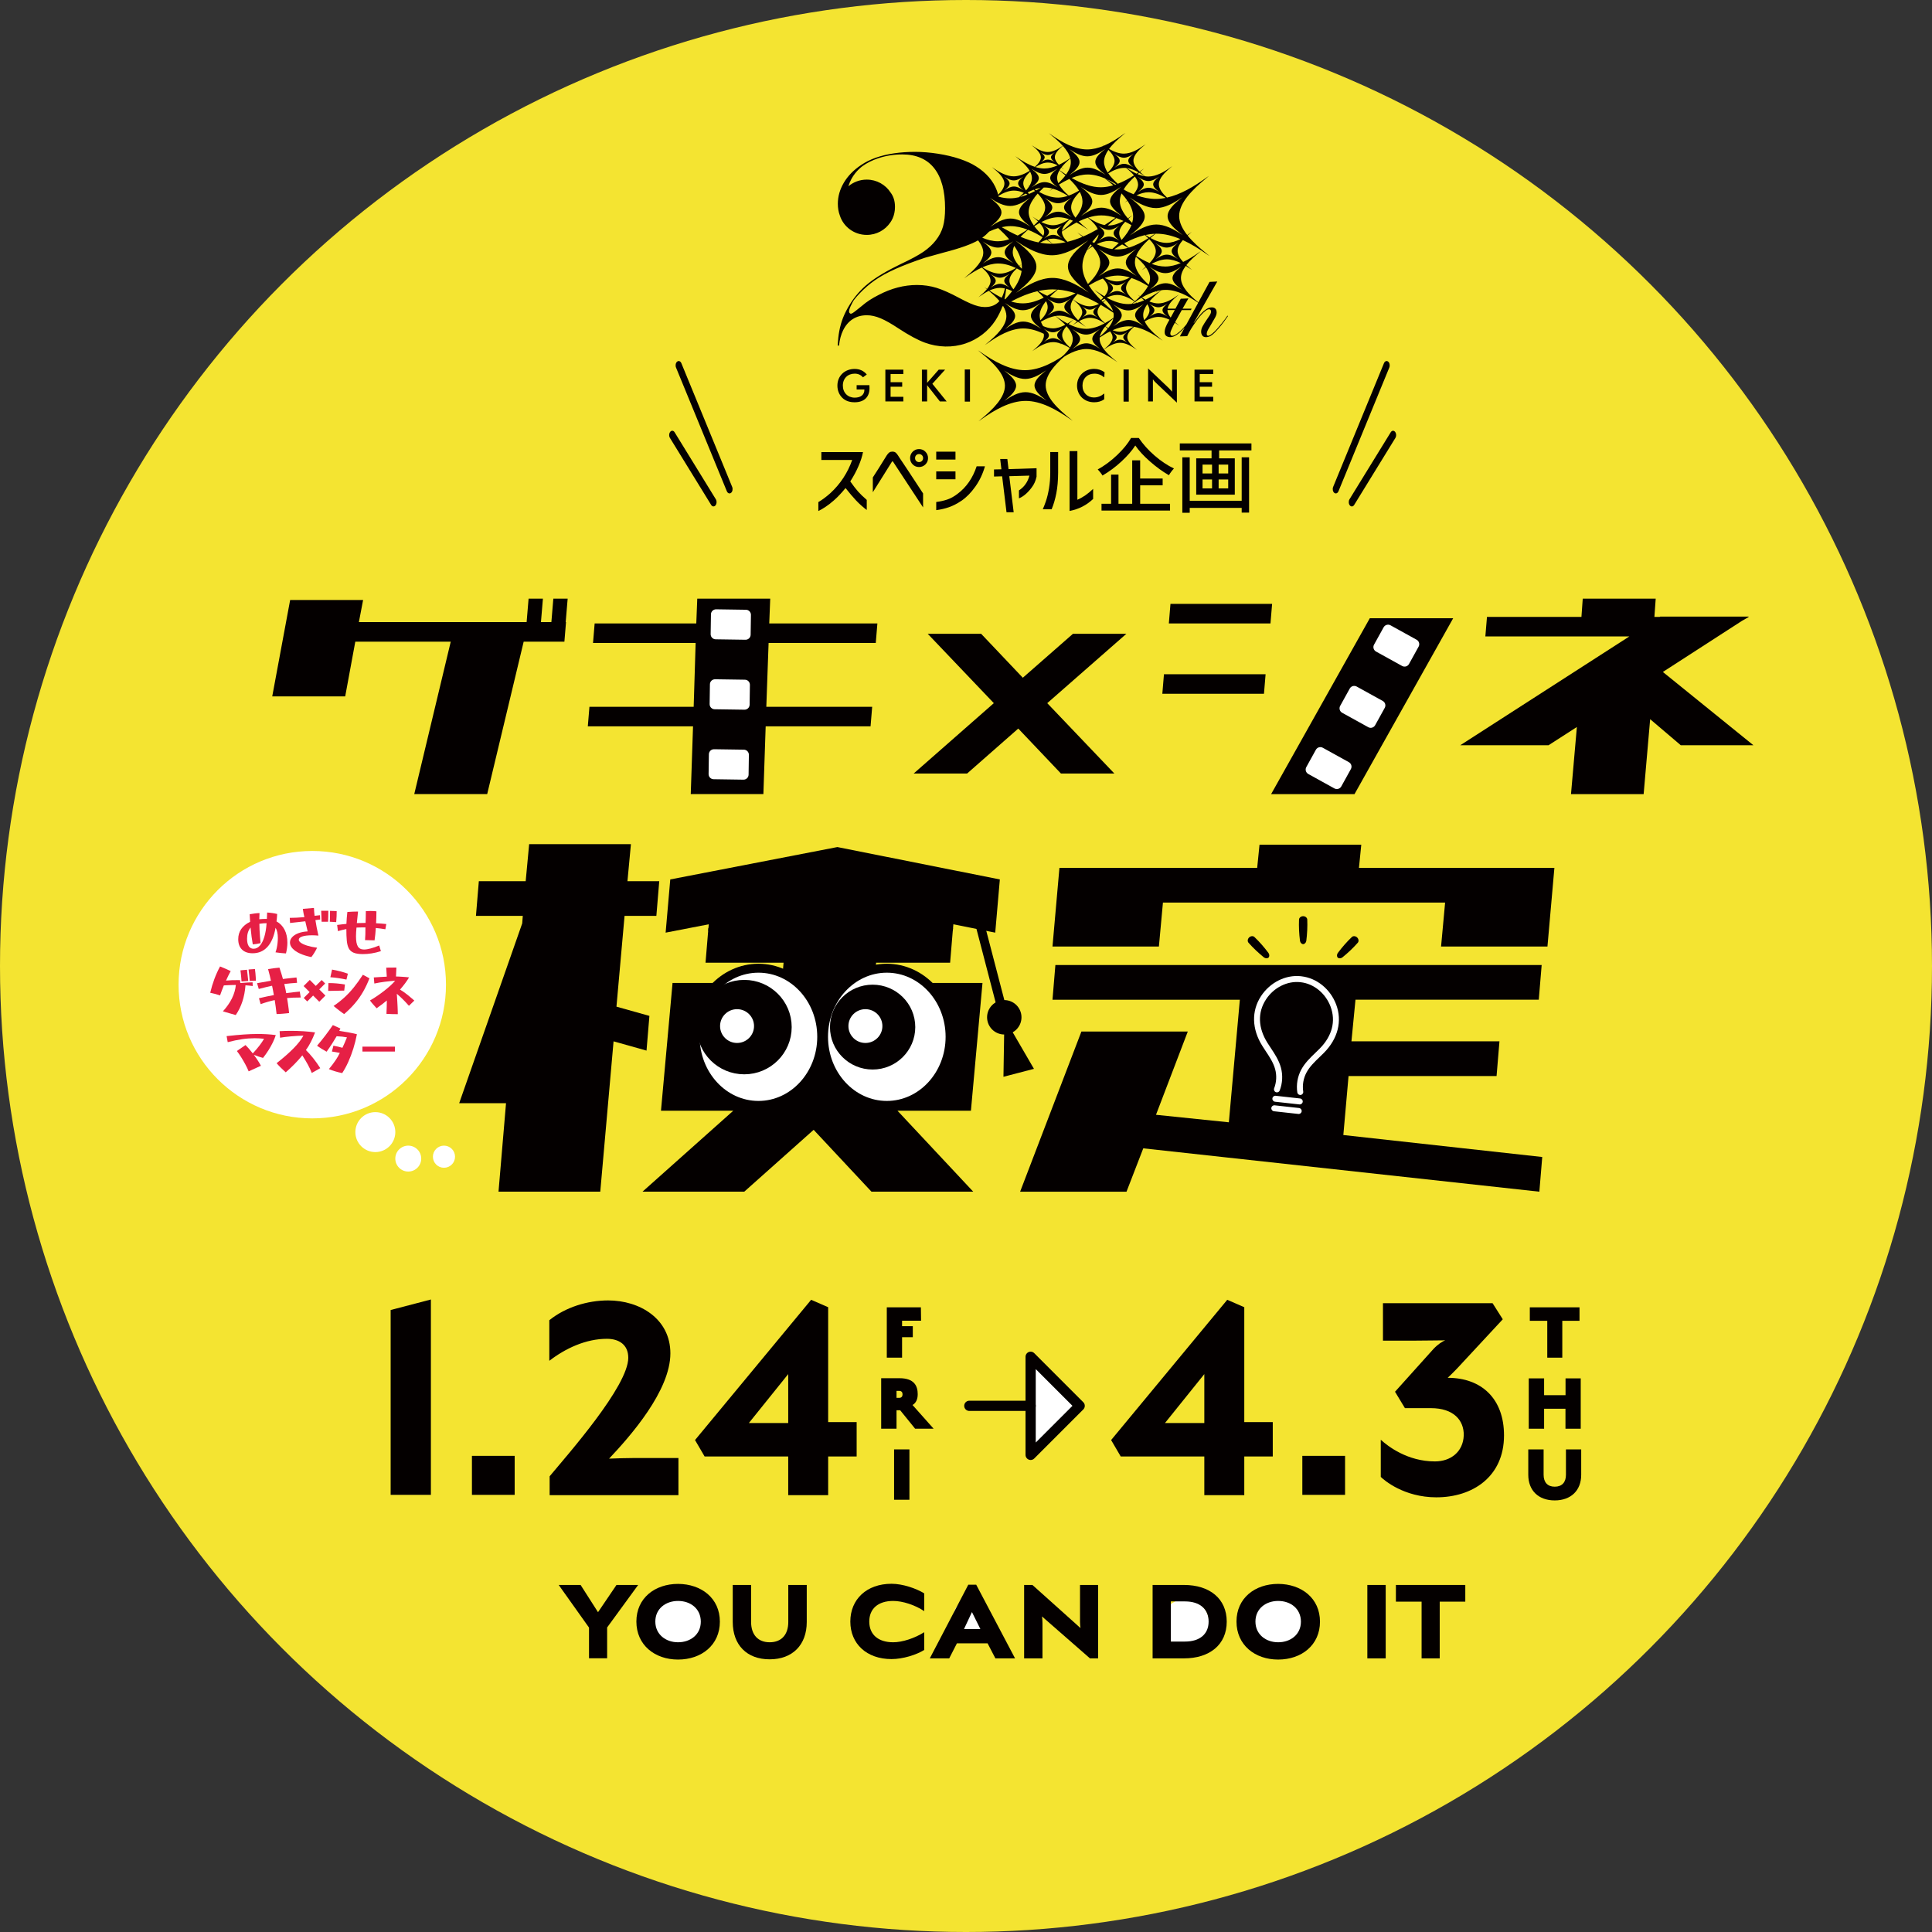 <?xml version="1.0" encoding="UTF-8"?><svg id="a" xmlns="http://www.w3.org/2000/svg" viewBox="0 0 1142.08 1142.08"><rect x="0" y="0" width="1142.08" height="1142.08" fill="#333333" stroke="none"/><defs><style>.h{fill:none;stroke-width:6.04px;}.h,.i,.j{stroke:#040000;stroke-linecap:round;stroke-linejoin:round;}.i{stroke-width:5.66px;}.i,.k{fill:#040000;}.l,.j{fill:#fff;}.m{fill:#e62045;}.n{fill:#f4e431;}.j{stroke-width:5.29px;}</style></defs><circle class="n" cx="571.04" cy="571.04" r="571.04"/><circle class="l" cx="184.6" cy="582.08" r="79.04"/><path class="k" d="M632.51,247.68c-8-5.56-17.19-10.75-26.35-10.69-9.12.06-18.2,5.31-26.1,10.94-2.12,1.51-2.15,1.49-.18-.12,7.36-6.03,14.21-12.95,14.17-19.83-.05-6.91-7.05-13.77-14.53-19.73-1.95-1.55-1.92-1.57.16-.12,8,5.56,17.2,10.75,26.36,10.7,9.12-.06,18.2-5.31,26.09-10.94,2.12-1.51,2.15-1.49.18.12-7.36,6.03-14.22,12.95-14.17,19.83.05,6.91,7.06,13.78,14.55,19.74,1.94,1.55,1.9,1.56-.18.11ZM618.11,236.37c-3.38-2.56-6.55-5.52-6.57-8.49-.02-2.96,3.08-5.93,6.4-8.53.89-.69.87-.7-.08-.05-3.57,2.42-7.67,4.68-11.78,4.71-4.14.02-8.29-2.21-11.9-4.6-.94-.62-.95-.61-.07.05,3.38,2.56,6.54,5.51,6.56,8.49.02,2.96-3.07,5.93-6.4,8.53-.89.69-.88.7.08.05,3.57-2.42,7.67-4.68,11.78-4.71,4.13-.03,8.28,2.21,11.9,4.6.94.62.96.62.08-.05Z"/><path class="k" d="M513.95,227.69c.02.76.05,1.34.05,1.76,0,5.33-3.25,8.35-8.8,8.35-3.12,0-5.54-.89-7.38-2.73-1.81-1.81-2.8-4.34-2.8-7.12s.99-5.25,2.9-7.09c1.87-1.79,4.42-2.76,7.27-2.76,3.01,0,5.36,1.08,7.2,3.28l-2.26,1.68c-1.28-1.47-2.88-2.18-4.88-2.18-4.08,0-7.01,2.81-7.01,7.04s2.9,7.15,7.03,7.15c3.57,0,5.7-1.76,5.7-4.55v-.26h-4.58v-2.57h7.54Z"/><path class="k" d="M523.37,218.52h10.63v2.6h-7.54v4.81h6.86v2.68h-6.86v5.96h7.54v2.73h-10.63v-18.78Z"/><path class="k" d="M544.97,218.52h3.09v7.78l6.85-7.78h3.78l-7.54,8.35,8.44,10.43h-3.99l-7.54-9.59v9.59h-3.09v-18.78Z"/><path class="k" d="M570.31,218.41h3.09v19h-3.09v-19Z"/><path class="k" d="M646.93,220.88c-4.18,0-7.03,2.91-7.03,7.09s2.9,6.99,6.71,6.99c2.26,0,4.29-.79,6.15-2.36v3.44c-1.68,1.18-3.62,1.76-5.91,1.76-2.93,0-5.44-.97-7.3-2.78-1.86-1.81-2.87-4.33-2.87-7.07s1.01-5.23,2.9-7.07c1.89-1.84,4.37-2.81,7.22-2.81,2.29,0,4.29.66,6.15,1.95l-.16,3.07c-1.76-1.47-3.7-2.21-5.86-2.21Z"/><path class="k" d="M664.17,218.41h3.09v19h-3.09v-19Z"/><path class="k" d="M678.68,217.78l12.09,11.48c.77.74,1.44,1.5,2.08,2.29v-13.03h2.85v19.52l-12.33-11.69c-.7-.66-1.31-1.36-1.84-2.1v13.06h-2.85v-19.52Z"/><path class="k" d="M706.12,218.52h11.06v2.6h-7.97v4.81h7.29v2.68h-7.29v5.96h7.97v2.73h-11.06v-18.78Z"/><path class="k" d="M725.6,186.6c-.31.47-.74,1.09-1.3,1.86-.56.78-1.2,1.61-1.91,2.49-.71.89-1.45,1.78-2.22,2.68-.77.9-1.52,1.71-2.27,2.42-.74.72-1.43,1.3-2.08,1.75-.64.45-1.17.68-1.59.68-.59,0-.88-.37-.88-1.12s.31-1.66.92-2.75c.61-1.09,1.29-2.22,2.01-3.4.73-1.18,1.4-2.34,2.01-3.47.61-1.13.92-2.12.92-2.96,0-1.03-.25-1.8-.76-2.31-.5-.51-1.2-.77-2.1-.77-1.09,0-2.14.33-3.15.98-1.01.65-1.97,1.45-2.87,2.4s-1.75,1.96-2.52,3.03c-.77,1.07-1.46,2.01-2.08,2.82l-.08-.09,13.93-24.43-4.57.23-6.62,12.12c-5.39-4.38-10.25-9.36-10.28-14.38-.02-2.43,1.11-4.86,2.86-7.23.98.6,1.94,1.23,2.86,1.87,1.12.78,1.14.77.1-.06-.91-.72-1.8-1.47-2.64-2.24,2.01-2.58,4.75-5.09,7.59-7.42,1.49-1.22,1.47-1.24-.14-.09-2.93,2.09-6.08,4.11-9.34,5.63-1.92-2.09-3.25-4.27-3.27-6.47-.01-2.17,1.26-4.35,3.11-6.43,4.9,2.23,9.63,5.19,14.05,8.26,2.36,1.64,2.4,1.63.2-.12-4.28-3.41-8.42-7.07-11.47-10.88.56-.49,1.13-.98,1.71-1.46,1.05-.86,1.04-.87-.1-.06-.6.42-1.21.84-1.82,1.25-2.87-3.64-4.73-7.4-4.76-11.17-.05-7.78,7.7-15.6,16.03-22.42,2.22-1.82,2.18-1.84-.21-.13-7.05,5.03-14.94,9.78-23.02,11.59-2.69-2.47-4.79-5.16-4.81-7.86-.02-3.51,3.48-7.04,7.24-10.12,1-.82.99-.83-.09-.06-4.03,2.87-8.67,5.56-13.32,5.59-.68,0-1.36-.05-2.03-.16-.03-.03-.06-.04-.09-.07-1-.79-1.97-1.62-2.86-2.48.35-.3.7-.59,1.06-.88,1.8-1.48,1.77-1.49-.17-.11-.37.26-.74.52-1.11.78-2.09-2.05-3.64-4.25-3.65-6.45-.02-3.19,3.15-6.39,6.56-9.18.91-.75.89-.75-.09-.05-3.66,2.61-7.86,5.04-12.08,5.07-2.99.02-5.99-1.17-8.8-2.78,2.18-2.97,5.3-5.84,8.55-8.51,1.6-1.31,1.57-1.32-.15-.1-3.57,2.54-7.44,4.99-11.44,6.68-.12-.08-.24-.17-.36-.25-.96-.67-.98-.66-.08.06.1.08.21.17.31.25-3.16,1.32-6.41,2.15-9.67,2.17-7.46.04-14.94-4.18-21.45-8.71-1.7-1.18-1.72-1.16-.13.1,2.55,2.03,5.03,4.2,7.06,6.44-2.68,1.9-5.76,3.66-8.84,3.68-3.14.02-6.3-1.76-9.04-3.67-.71-.5-.72-.49-.06.04,2.57,2.04,4.97,4.4,4.99,6.77.01,1.93-1.56,3.88-3.52,5.65-3.73-1.2-7.35-3.38-10.65-5.67-1.29-.9-1.31-.88-.1.08,3.07,2.45,6.01,5.14,7.65,7.93-2.96,1.82-6.16,3.24-9.37,3.26-4.24.03-8.5-2.38-12.21-4.95-.96-.67-.98-.66-.08.06,3.46,2.76,6.71,5.94,6.73,9.14.01,2.25-1.57,4.51-3.7,6.62-.22-.83-.47-1.66-.78-2.49-1.05-2.84-2.62-5.47-4.66-7.84-2.05-2.38-4.58-4.52-7.51-6.36-2.61-1.69-5.91-3.2-9.79-4.5-3.91-1.31-8.26-2.33-12.92-3.06-4.67-.72-9.18-1.09-13.41-1.09s-8.44.28-12.36.85c-3.9.56-7.56,1.43-10.88,2.6-3.3,1.16-6.24,2.63-8.75,4.36-4.37,2.9-7.78,6.4-10.16,10.4-2.36,3.98-3.56,8.18-3.56,12.49,0,2.47.39,4.75,1.16,6.83.02.06.04.12.06.18,0,0,0,0,0,.01,2.15,6.59,8.44,11.37,15.88,11.37,5.79,0,10.89-2.9,13.88-7.29.24-.33.46-.67.67-1.02,1.1-1.85,1.77-3.94,2.02-6.23.01-.12.02-.23.03-.35.05-.56.08-1.12.08-1.71,0-3.4-.87-6.19-2.61-8.48-2.96-4.57-8.15-7.61-14.08-7.61-4.15,0-7.94,1.49-10.85,3.95,1.86-6.26,5.96-10.12,8.29-11.89,2.67-1.93,5.83-3.51,9.41-4.7,4.5-1.49,9.26-2.25,14.13-2.25,8.3,0,14.68,2.77,18.96,8.24,4.23,5.4,6.37,13.34,6.37,23.63,0,4.25-.41,7.85-1.21,10.7-.81,2.88-2.25,5.66-4.28,8.24-1.91,2.46-4.38,4.73-7.33,6.76-2.91,2-7.4,4.43-13.34,7.21-8.19,3.96-14.63,7.8-19.12,11.4-4.46,3.57-8.22,7.86-11.17,12.73-1.63,2.66-2.93,5.24-3.88,7.67-.95,2.43-1.7,5.07-2.22,7.85-.45,2.36-.76,5.13-.93,8.26,0,.11.11.4.33.41.29.02.45-.17.47-.39.39-3.35,1.2-6.29,2.4-8.74,1.42-2.9,3.34-5.13,5.71-6.63,2.38-1.51,5.18-2.27,8.34-2.27,2.52,0,5.26.61,8.16,1.83,2.83,1.19,6.39,3.21,10.58,6,6.11,4.01,11.34,6.82,15.55,8.37,7.84,2.87,16.36,3.07,24.05.48,3.59-1.21,6.95-3.01,9.97-5.34,3.02-2.34,5.59-5.09,7.62-8.19,1.75-2.7,3.14-5.48,4.16-8.3.15-.09.31-.18.46-.28,1.18,1.94,1.91,3.91,1.92,5.89.04,5.61-5.56,11.26-11.56,16.18-1.61,1.32-1.58,1.33.15.1,6.45-4.6,13.86-8.88,21.3-8.93,4.11-.03,8.24,1.25,12.2,3.15.06.3.1.6.1.9.02,3.08-3.05,6.18-6.35,8.88-.88.72-.87.73.08.05,3.54-2.52,7.61-4.88,11.69-4.9,1.22,0,2.45.2,3.66.55.04.03.08.05.12.08,1.63,1.13,1.72,1.17.33.06,1.96.63,3.88,1.64,5.71,2.78-1.76,2.71-4.58,5.35-7.53,7.76-1.3,1.07-1.28,1.08.12.08,5.21-3.71,11.2-7.18,17.21-7.22,6.04-.04,12.1,3.38,17.37,7.05,1.37.95,1.4.95.12-.07-2.64-2.1-5.17-4.37-6.98-6.72.01,0,.02-.02.04-.03,2.84-2.02,6.1-3.91,9.38-3.93,3.29-.02,6.59,1.84,9.47,3.84.75.52.76.52.06-.04-2.69-2.14-5.21-4.61-5.23-7.09-.01-2.12,1.79-4.24,3.97-6.17,5.53.92,10.99,4.09,15.83,7.46,1.51,1.05,1.54,1.04.13-.08-4.07-3.24-7.94-6.85-9.64-10.57,2.6-1.51,5.38-2.64,8.17-2.65,2.18-.01,4.37.65,6.47,1.65-.4.7-.76,1.37-1.1,1.99-.55,1.03-.97,1.97-1.28,2.82-.31.86-.46,1.69-.46,2.49,0,1.12.34,1.9,1.01,2.35s1.45.68,2.35.68c.64,0,1.3-.14,1.97-.42.67-.28,1.36-.66,2.06-1.14.7-.48,1.39-1.04,2.08-1.68.68-.64,1.35-1.31,1.99-2.03.14-.15.26-.31.4-.46l-2.87,5.27,4.32-.14c.36-.78.85-1.71,1.45-2.8.6-1.09,1.29-2.21,2.06-3.38.77-1.16,1.58-2.33,2.43-3.5.85-1.17,1.71-2.21,2.56-3.12.85-.92,1.66-1.66,2.43-2.24s1.46-.86,2.08-.86c.28,0,.53.12.76.35.22.23.34.57.34,1,0,.68-.31,1.49-.92,2.42s-1.29,1.93-2.01,2.98c-.73,1.06-1.4,2.14-2.01,3.24-.62,1.1-.92,2.2-.92,3.29,0,.84.23,1.58.69,2.24.46.65,1.2.98,2.2.98,1.12,0,2.21-.37,3.27-1.12,1.06-.75,2.35-1.99,3.86-3.73,1.12-1.27,2.19-2.59,3.21-3.96,1.02-1.37,1.9-2.58,2.62-3.64l-.25-.28ZM698,155.5c-2.97,1.24-6.01,2.03-9.07,2.05-2.73.02-5.46-.59-8.15-1.57,2.88-1.55,5.9-2.65,8.94-2.67,2.79-.02,5.59.87,8.27,2.19ZM653.34,193.01c.51.43,1,.87,1.46,1.31-1.32,1.6-2.92,3.16-4.63,4.66.36-2.02,1.54-4.02,3.17-5.97ZM653.45,192.88c.26-.31.54-.62.82-.93.6.41.61.4.04-.05,1.15-1.24,2.46-2.45,3.82-3.61-.44,1.9-1.53,3.79-3,5.63-.57-.33-1.13-.68-1.68-1.04ZM658.35,186.39c0,.5-.06,1.01-.15,1.51-1.6,1.11-3.27,2.17-4.98,3.1-2.4-2.03-4.43-4.29-4.45-6.57,0-1.42.77-2.85,1.94-4.22,2.55,1.47,5.04,3.05,7.48,4.67.1.5.17,1,.17,1.5ZM632.88,181.44c0-1.45.53-2.91,1.42-4.34.01,0,.02.01.03.02,2.8,2.23,5.41,4.79,5.43,7.37.01,1.62-1,3.25-2.44,4.79-2.54-2.5-4.42-5.17-4.44-7.84ZM616.62,192.76c-.53-.84-.97-1.7-1.3-2.55,2.72-1.62,5.6-2.92,8.52-3.4.16.13.4.32.73.59,1.83,1.46,3.62,3,5.15,4.6-2.34,1.23-4.79,2.1-7.25,2.11-1.97.01-3.94-.52-5.86-1.35ZM614.58,186.68c-.02-2.9,1.47-5.81,3.75-8.63.61,1.15.98,2.31.99,3.48.02,2.66-1.8,5.34-4.29,7.85-.27-.9-.44-1.8-.45-2.7ZM624.91,105.17c0-1.48.51-2.96,1.36-4.42.1.08.21.17.32.26,1.1.88,2.19,1.78,3.24,2.69-1.18,1.56-2.61,3.1-4.18,4.6-.46-1.03-.73-2.08-.74-3.12ZM628.54,99.72c-.34-.27-.68-.55-1.01-.83,1.41-1.8,3.25-3.55,5.2-5.21.17.71.27,1.41.27,2.12.02,2.48-1.07,4.97-2.81,7.4-1.18-.75-2.33-1.52-3.46-2.31-.14-.1-.28-.19-.4-.28.32-.53.68-1.05,1.08-1.57.36.23.71.47,1.06.71.72.5.73.49.06-.04ZM637.86,112.66c-1.97,1.18-4.01,2.21-6.09,2.96-2.38-2.07-4.5-4.27-5.73-6.53,1.97-1.23,4.01-2.36,6.08-3.3,2.32,2.22,4.34,4.52,5.74,6.87ZM664.31,111.84s0,0,0,0c1.7,1.18,1.73,1.17.15-.09-.02-.02-.04-.04-.07-.05,1.61-2.53,3.89-5,6.46-7.37,1.15,1.54,1.89,3.13,1.9,4.72.01,1.95-1.06,3.9-2.65,5.78-2-.79-3.98-1.73-5.93-2.76.05-.08.09-.15.14-.23ZM659.2,109.2c-1.76-1.09-3.47-2.22-5.15-3.38,2,.9,3.96,1.97,5.86,3.13-.24.08-.47.16-.71.24ZM669.83,127.96c0,1.27-.2,2.54-.57,3.81-.81-.8-1.59-1.6-2.3-2.42.58-.52,1.18-1.03,1.79-1.53.99-.81.97-.82-.09-.06-.63.45-1.27.89-1.93,1.32-2.83-3.28-4.74-6.71-4.76-10.14,0-1.54.36-3.08,1.02-4.6,1.25,1.36,2.38,2.75,3.35,4.15-.27.23-.54.46-.81.68-1.01.83-.99.83.09.06.27-.2.55-.39.83-.58,2.08,3.05,3.37,6.18,3.39,9.31ZM679.83,164.51c0,1.26-.29,2.52-.83,3.78-4.53-4.15-8.08-8.65-8.11-13.18,0-1.12.2-2.24.59-3.36,2.21,1.93,4.24,3.95,5.74,6.02-.51.45-1.04.9-1.57,1.33-1.06.87-1.04.87.1.07.54-.39,1.09-.77,1.65-1.14,1.49,2.12,2.42,4.29,2.44,6.47ZM673.97,175.18c-.26-.18-.52-.35-.78-.53-.92-.64-.93-.63-.07.05.25.2.49.39.73.59-.94.94-1.94,1.86-2.98,2.76-2.82-2.39-5.22-5.05-5.24-7.73-.01-2.03,1.34-4.07,3.22-5.99,3.36,1.12,6.65,2.81,9.79,4.74-1.05,2.08-2.7,4.13-4.67,6.11ZM657.92,183.89c-2.01-1.69-3.96-3.42-5.78-5.18.49-.46,1-.91,1.53-1.36,1.99,2.11,3.55,4.31,4.26,6.53ZM653.59,177.27c-.57.4-1.15.78-1.75,1.15-.25-.25-.51-.5-.76-.75.6-.38,1.22-.75,1.84-1.09.23.23.45.45.67.68ZM647.83,172.12c1.54,1.22,3.04,2.5,4.41,3.81-.45.49-.94.98-1.46,1.45-2.78-2.81-5.23-5.69-7.1-8.62,2.66-1.63,5.43-3.07,8.26-4.12,1.79,1.84,3.07,3.79,3.09,5.74.01,1.62-.85,3.24-2.15,4.81-1.7-.99-3.35-2.07-4.93-3.17-1.51-1.05-1.53-1.03-.12.09ZM622.29,144.1c-.21-.18-.56-.45-1.05-.85-.69-.55-1.37-1.11-2.04-1.67,1.1-.32,2.22-.51,3.34-.52,2.51-.02,5.02.87,7.41,2.13-2.54.54-5.09.86-7.65.9ZM622.17,144.1c-.09,0-.19,0-.28,0-2.36.01-4.72-.21-7.08-.63,1.26-.71,2.55-1.32,3.87-1.75.81.53,1.61,1.07,2.39,1.62.49.34.86.59,1.1.75ZM611.11,117.31c.15.1.3.2.44.3.97.67.98.67.08-.05-.15-.12-.3-.24-.45-.36.67-.94,1.43-1.86,2.25-2.78,2.55,2.64,4.38,5.44,4.4,8.25.02,2.62-1.54,5.25-3.79,7.76-1.05-.61-2.07-1.27-3.05-1.95-.91-.63-.92-.62-.07.05.95.75,1.87,1.54,2.71,2.35-.77.83-1.62,1.64-2.5,2.43-1.86-2.59-3.03-5.26-3.05-7.92-.02-2.71,1.15-5.43,3.03-8.09ZM634.61,118.01c.21.14.22.12.02-.04.91-1.54,2.19-3.06,3.67-4.53.99,1.86,1.58,3.75,1.6,5.64.02,3.23-1.63,6.48-4.15,9.61-1.54-2-2.54-4.06-2.55-6.12,0-1.53.52-3.05,1.4-4.56ZM634.23,130.48c-1.9,2.09-4.13,4.11-6.45,6.05.26-2.33,2.23-4.66,4.61-6.79.61.23,1.23.47,1.83.74ZM622.48,133.14c-2.34.01-4.68-.76-6.92-1.88,3.23-1.66,6.61-2.82,10-2.84,2.17-.01,4.34.44,6.48,1.19-2.99,1.94-6.27,3.52-9.56,3.54ZM614.53,131.81c1.59,1.72,2.7,3.52,2.72,5.33,0,.76-.19,1.53-.53,2.29-2.02-1.85-3.86-3.77-5.32-5.72,1.02-.67,2.07-1.3,3.13-1.89ZM631,142.95c-1.87-1.88-3.24-3.88-3.25-5.89,0-.06,0-.12.01-.19,2.75-1.93,5.64-3.79,8.63-5.35,2.07,1.1,4.08,2.38,5.99,3.71,1.33.92,1.36.92.12-.07-1.71-1.36-3.38-2.8-4.82-4.28,1.77-.86,3.57-1.61,5.39-2.2,2.54,2.11,4.84,4.41,5.86,6.77-2.81,1.61-5.68,3.09-8.59,4.34-.72-.48-1.44-.96-2.15-1.45-1.77-1.23-1.8-1.21-.14.1.63.5,1.25,1.01,1.87,1.53-2.93,1.24-5.9,2.26-8.89,2.97ZM664.17,130.63c-2.78,1.53-5.71,2.63-8.66,2.65-.22,0-.45,0-.67-.02,1.63-1.48,3.31-2.94,5.03-4.36,1.45.49,2.88,1.07,4.3,1.74ZM657.5,147.24c-3.11-.42-6.2-1.47-9.2-2.88,2.36-1.14,4.81-1.91,7.27-1.93,1.94-.01,3.87.44,5.77,1.18-1.21,1.23-2.5,2.44-3.84,3.63ZM663.35,144.5c1.21.59,2.39,1.28,3.53,2.01-2.08.58-4.18.93-6.29.94-.65,0-1.3-.03-1.95-.09,1.54-1,3.11-1.96,4.71-2.86ZM644.68,144.4c.24.25.47.51.7.76-.84.83-1.75,1.64-2.69,2.42.59-1.06,1.25-2.12,1.99-3.17ZM645.67,143.03c1.13-1.5,2.39-2.98,3.75-4.45-.21,1.7-1.21,3.4-2.61,5.05-.38-.19-.76-.39-1.14-.6ZM661.61,137.81c-.01-2.27,1.47-4.56,3.54-6.72,1.24.61,2.46,1.28,3.67,1.98-1.16,2.96-3.22,5.9-5.79,8.75-.87-1.32-1.41-2.66-1.42-4.01ZM642.54,147.86c1.07-.76,2.17-1.5,3.31-2.17,2.7,3.09,4.52,6.32,4.54,9.56.01,2.08-.73,4.17-1.95,6.22-.56-.39-.57-.37-.03.06-1.3,2.17-3.15,4.29-5.27,6.35-2.04-3.43-3.26-6.91-3.29-10.4-.02-3.21.97-6.43,2.69-9.61ZM652.99,164.28c2.54-.85,5.12-1.36,7.71-1.38,2.41-.02,4.83.4,7.21,1.12-2.44,1.35-5.02,2.32-7.6,2.34-2.48.01-4.96-.84-7.32-2.07ZM671.67,151.26c1.33-3.41,4.24-6.76,7.68-9.92,2.25,2.28,3.88,4.7,3.89,7.13.02,2.38-1.51,4.76-3.65,7.03-2.72-1.12-5.38-2.62-7.92-4.24ZM667.28,146.39c-.97-.84-1.89-1.7-2.69-2.59,3.95-2.14,8.04-3.85,12.18-4.82.71.6,1.4,1.22,2.05,1.84-3.67,2.35-7.57,4.39-11.54,5.56ZM677.13,138.91c1.87-.41,3.74-.67,5.62-.73-1.05.75-2.13,1.48-3.22,2.2-.81-.46-1.62-.96-2.4-1.47ZM652.95,133.03c-3.35-.63-6.64-2.42-9.65-4.42,2.54-.79,5.12-1.27,7.69-1.28,2.81-.02,5.62.51,8.4,1.41-2.1,1.47-4.25,2.92-6.44,4.3ZM621.63,112.05c.24-.17.48-.34.72-.51,3.08.86,6.1,2.44,8.94,4.24-1.91.64-3.86,1.03-5.8,1.04-3.8.02-7.6-1.37-11.2-3.32.85-.89,1.75-1.77,2.69-2.64.18,0,.35-.02.53-.02,1.53,0,3.05.22,4.57.62-.19.16-.39.32-.58.48-1.6,1.32-1.58,1.33.15.1ZM612.59,112.55c-.33-.2-.66-.4-.99-.6,1.19-.41,2.39-.73,3.6-.91-.86.53-1.74,1.03-2.62,1.52ZM611.04,112.15c.29.26.58.51.86.77-1.18.63-2.37,1.2-3.57,1.72-.29-.29-.57-.59-.83-.88,1.16-.61,2.35-1.16,3.55-1.61ZM607.4,115.02c-1.45.58-2.91,1.07-4.39,1.44,1.05-.71,2.13-1.39,3.24-2.02.39.19.77.38,1.15.59ZM607.37,135.71c-1.86,1.27-3.8,2.48-5.79,3.53-3.21-1.44-6.37-3.13-9.45-4.95,1.7-.38,3.4-.6,5.11-.61,3.39-.02,6.79.76,10.12,2.03ZM584.75,136.87c1.75-.82,3.53-1.52,5.33-2.05,2.35,2.15,4.54,4.36,6.46,6.61-2.18.73-4.4,1.18-6.62,1.19-3.12.02-6.24-.81-9.27-2.1,1.47-1.06,2.84-2.29,4.1-3.65ZM604.06,158.89c-.52-.52-1.01-1.04-1.48-1.57.23-.19.46-.39.69-.58.91-.75.89-.75-.09-.05-.24.17-.47.34-.72.5-2.25-2.61-3.77-5.32-3.79-8.05,0-1.27.31-2.54.88-3.81,2.79,4.05,4.51,8.2,4.54,12.36,0,.4-.02.8-.04,1.19ZM590.01,155.77c3.56-.02,7.12,1.05,10.55,2.67-2.98,1.85-6.21,3.29-9.46,3.31-3.56.02-7.14-1.67-10.39-3.74,3.03-1.34,6.16-2.22,9.3-2.24ZM591.16,170.17c.95,0,1.91.12,2.86.33-.45,2.18-1.08,4-1.9,5.49-2.49-1.23-4.92-2.7-7.24-4.24,2.05-.94,4.16-1.57,6.28-1.58ZM593.81,176.78c.4-1.78.73-3.81.99-6.08,1.19.34,2.37.81,3.53,1.38-1.23,1.64-2.63,3.26-4.13,4.87-.13-.05-.26-.11-.38-.16ZM599.1,171.03c-1.42-1.65-2.37-3.37-2.39-5.1-.02-2.47,1.9-4.96,4.35-7.25.96.47,1.92.99,2.86,1.53-.55,3.63-2.29,7.26-4.82,10.82ZM603.3,139.99c1.32-1.43,2.82-2.82,4.39-4.15.11.04.22.08.33.13-.21.18-.19.19.05.02,2.81,1.13,5.57,2.61,8.23,4.24-.61,1.05-1.47,2.08-2.46,3.07-3.55-.71-7.07-1.86-10.55-3.31ZM622.07,171.07c.95,0,1.9.03,2.84.1-1.87,1.3-3.82,2.56-5.83,3.68-1.82-.76-3.61-1.73-5.32-2.81,2.76-.6,5.53-.95,8.3-.97ZM625.31,171.19c3.52.29,7.03,1.05,10.5,2.18-3.13,1.73-6.43,2.98-9.75,3-1.81.01-3.61-.35-5.39-.94,1.43-1.45,3.01-2.87,4.64-4.24ZM624.68,187.32c-.34-.23-.59-.41-.76-.53.74-.12,1.47-.19,2.21-.19,2.89-.02,5.78.89,8.56,2.24-.12.08-.29.2-.52.37-1,.71-2.04,1.4-3.11,2.04-2.21-1.15-4.35-2.52-6.38-3.93ZM634.39,177.08s-.03-.02-.05-.04c.7-1.11,1.62-2.2,2.65-3.27,4,1.39,7.94,3.24,11.78,5.36-.83.68-.81.69.08.05.27.15.54.3.81.45-1.76.86-3.59,1.44-5.43,1.45-3.42.02-6.86-1.92-9.85-4ZM654.21,175.94c2-.95,4.07-1.58,6.15-1.59,3.56-.02,7.12,1.75,10.33,3.85-.54.46-1.08.92-1.63,1.37-.03.02-.05.04-.08.06-.65.08-1.31.13-1.97.13-4.35.03-8.7-1.58-12.82-3.83ZM671.01,178.41c.32.21.63.42.94.64.01,0,.02.02.04.02-.89.23-1.79.41-2.69.53.56-.4,1.14-.8,1.72-1.19ZM672.08,179.05s-.03-.03-.05-.04c-.29-.23-.58-.46-.86-.7,1.16-.78,2.35-1.54,3.57-2.26.55.48,1.09.98,1.58,1.48-1.39.62-2.81,1.14-4.23,1.52ZM675.03,175.87c2.7-1.56,5.51-2.87,8.37-3.67.56.39.9.62,1.02.68-2.31,1.58-4.73,3.06-7.23,4.25-.73-.39-1.45-.82-2.15-1.26ZM684.44,172.87c-.08-.08-.37-.32-.87-.72.91-.25,1.82-.45,2.73-.58-.12.09-.24.17-.39.28-.48.34-.97.68-1.46,1.02ZM697.79,141.33c-2.63,1.32-5.37,2.22-8.13,2.24-3.25.02-6.51-1.2-9.58-2.88.93-.83,1.89-1.65,2.86-2.44.04-.03.07-.05.1-.08.16,0,.32-.02.48-.02,4.79-.03,9.6,1.22,14.27,3.19ZM678.94,113.64c3.47-.02,6.95,1.43,10.19,3.35-1.91.38-3.82.6-5.74.61-3.87.02-7.75-.78-11.56-2.13,2.31-1.09,4.71-1.81,7.11-1.83ZM676.66,104.18c-1.43-.23-2.85-.67-4.24-1.26.32-.28.64-.56.97-.83,1.13.65,2.22,1.36,3.27,2.09ZM673.03,101.89c-.39.27-.78.53-1.17.79-2.01-.91-3.97-2.09-5.81-3.34,2.38.31,4.74,1.29,6.98,2.55ZM664.47,99.24c.43,0,.86.03,1.29.07,1.7,1.38,3.32,2.84,4.58,4.36-3.07,1.95-6.29,3.7-9.57,4.97-2.2-1.98-4.18-4.05-5.63-6.16,2.95-1.81,6.13-3.21,9.33-3.23ZM658.86,95.07c.02,2.37-1.73,4.74-4.03,6.96-1.36-2.08-2.19-4.21-2.2-6.34-.02-2.37.98-4.74,2.58-7.07,2.09,2.05,3.64,4.25,3.65,6.45ZM642.87,103.14c3.45-.02,6.9.88,10.26,2.29.09.07.18.14.27.22,1.59,1.27,3.16,2.57,4.67,3.91-2.38.7-4.78,1.12-7.19,1.14-2.68.02-5.36-.46-8.01-1.28.42-.35.39-.35-.08-.03-3.17-.99-6.28-2.46-9.29-4.18,3.07-1.25,6.22-2.04,9.38-2.06ZM628.3,86.25c2.11,2.34,3.71,4.76,4.37,7.21-2.13,1.48-4.39,2.87-6.72,3.96-1.39-1.43-2.39-2.95-2.4-4.47-.02-2.32,2.26-4.66,4.74-6.7ZM619.44,96.09c1.96-.01,3.92.67,5.79,1.66-2.55,1.11-5.18,1.84-7.81,1.85-1.78.01-3.57-.3-5.33-.84,2.3-1.47,4.82-2.65,7.35-2.67ZM608.93,101.47c.67,1.26,1.07,2.53,1.08,3.8.01,1.55-.55,3.1-1.48,4.63-1.14-.79-1.15-.77-.06.1-.54.87-1.2,1.72-1.94,2.57-.99-1.36-1.62-2.75-1.63-4.15-.02-2.37,1.73-4.74,4.03-6.95ZM599.35,112.66c1.97-.01,3.94.5,5.87,1.31-.9.9-1.87,1.79-2.88,2.64-1.73.39-3.46.62-5.2.63-2.27.01-4.55-.34-6.81-.95-.04-.18-.07-.35-.11-.52,2.89-1.75,6.01-3.09,9.14-3.11ZM578.19,180.98c-1.38-.34-2.97-.91-4.74-1.68-1.76-.77-3.84-1.8-6.19-3.05-5.34-2.89-9.91-4.93-13.58-6.08-3.63-1.13-7.53-1.71-11.62-1.71-7.62,0-15.26,1.99-22.7,5.91-3.84,1.92-7.16,4.09-9.89,6.47-5.59,4.45-6.41,5.46-7.4,3.97-.85-1.28,1.84-6.03,2.61-7.32.96-1.27,2.02-2.51,3.16-3.71,2.96-3.13,6.12-5.87,9.39-8.15,3.26-2.28,7.38-4.53,12.22-6.69,4.81-2.14,10.65-4.36,17.36-6.59,1.64-.5,5.3-1.51,10.9-3.03,4.85-1.24,9.12-2.52,12.72-3.81,3.1-1.11,5.7-2.26,7.76-3.42,1.84,2.33,3.04,4.74,3.06,7.16.02,2.4-1.14,4.81-2.93,7.15-.2-.13-.2-.12-.02.03-1.92,2.5-4.56,4.92-7.3,7.17-1.43,1.17-1.4,1.18.13.09,2.9-2.07,6.02-4.06,9.26-5.53,2.82,2.44,5.15,5.13,5.17,7.84.01,1.62-.81,3.24-2.06,4.81-.1-.07-.21-.14-.31-.21-1.7-1.18-1.72-1.17-.13.1.11.09.21.17.32.26-1.2,1.47-2.76,2.89-4.38,4.22-.91.75-.9.76.08.06,1.72-1.22,3.56-2.41,5.46-3.32,2.31,1.92,4.5,3.94,6.27,6.02-2.01,2.37-4.89,3.57-8.57,3.57-1.3,0-2.66-.17-4.05-.52ZM604.7,179.33c-2.34.01-4.68-.39-6.99-1.09,1.97-1.05,3.97-2.02,5.99-2.89.52.36.54.35.07-.03,3.11-1.34,6.27-2.42,9.46-3.16,1.41,1.23,2.7,2.51,3.74,3.82-3.97,1.98-8.1,3.33-12.25,3.35ZM627.9,198.15c-.01-1.8,1.04-3.61,2.57-5.34,2.18,2.46,3.67,5.03,3.69,7.61.01,1.68-.6,3.36-1.62,5.01-2.56-2.27-4.62-4.77-4.64-7.27ZM642.06,194.37c-3.51.02-7.03-1.13-10.4-2.82.81-.79,1.69-1.56,2.59-2.29.22-.18.38-.31.48-.4.67.33,1.33.68,1.98,1.05-.7.69-1.46,1.35-2.24,2-.74.6-.73.61.07.05.86-.61,1.75-1.21,2.68-1.75,1.29.76,2.55,1.58,3.75,2.42,1.17.82,1.2.81.1-.06-1.1-.88-2.19-1.79-3.19-2.73,2.06-1.13,4.23-1.94,6.41-1.96,3.01-.02,6.02,1.48,8.74,3.25-3.53,1.9-7.24,3.24-10.96,3.26ZM652.63,206.53s-.01,0-.02.01c-1.55-2.04-2.55-4.13-2.57-6.24,0-.26.02-.51.04-.77,1.97-1.33,4.03-2.59,6.14-3.65.9,1.15,1.48,2.33,1.49,3.52.02,2.47-2.45,4.96-5.09,7.12ZM662.02,196.12c-1.45,0-2.9-.35-4.32-.92,3.07-1.37,6.23-2.27,9.4-2.29.97,0,1.94.08,2.9.22-2.49,1.63-5.24,2.97-7.99,2.98ZM676.38,189.29c-.38-1-.59-2-.6-3-.01-2.18.93-4.36,2.43-6.49.79,1.18,1.29,2.38,1.3,3.59.01,2-1.3,4.01-3.13,5.91ZM690.11,183.31s0-.02,0-.02h4.36c-.84,1.62-1.62,3.05-2.35,4.29-.03.06-.06.11-.09.16-1.15-1.44-1.91-2.93-1.92-4.43ZM701.27,191.85c-.65.79-1.27,1.51-1.85,2.16-1.32,1.4-2.55,2.49-3.69,3.29-1.15.79-2.07,1.19-2.77,1.19-.36,0-.64-.12-.84-.37-.2-.25-.29-.57-.29-.98,0-.47.12-1.01.36-1.63s.62-1.45,1.13-2.49c.32-.64.72-1.4,1.17-2.25.66.42,1.31.85,1.94,1.29.92.64.93.63.08-.05-.63-.5-1.26-1.02-1.85-1.55.23-.43.47-.87.74-1.35.87-1.57,1.93-3.5,3.19-5.8h5.41l.38-.84h-5.33l3.48-6.06-4.53.19-3.15,5.87h-4.66c.48-2.74,3.22-5.46,6.15-7.86.87-.71.85-.72-.08-.05-3.48,2.48-7.47,4.79-11.48,4.81-1.79.01-3.58-.44-5.33-1.15,1.83-2.18,4.17-4.29,6.58-6.27.19-.15.35-.28.48-.4.83-.11,1.67-.18,2.51-.19,6.68-.04,13.38,3.59,19.28,7.61l-7.03,12.89ZM675.69,192.49c-2.61-1.73-5.62-3.34-8.61-3.33-2.98.02-5.94,1.65-8.53,3.4-.69.47-.7.46-.06-.04,2.4-1.88,4.64-4.03,4.63-6.17-.02-2.15-2.3-4.29-4.75-6.14-.64-.48-.63-.49.05-.04,2.61,1.73,5.62,3.34,8.61,3.33,2.98-.02,5.94-1.65,8.53-3.4.69-.47.7-.47.06.04-2.41,1.88-4.65,4.03-4.63,6.17.02,2.15,2.31,4.29,4.75,6.14.63.48.62.48-.06.03ZM612.66,157.65c-.04-5.09-5.46-10.15-11.25-14.54-1.51-1.14-1.48-1.16.13-.09,6.19,4.1,13.31,7.92,20.39,7.88,7.05-.04,14.08-3.92,20.19-8.06,1.64-1.11,1.67-1.1.14.09-5.7,4.45-11,9.55-10.97,14.61.04,5.09,5.46,10.16,11.26,14.55,1.5,1.14,1.47,1.15-.14.08-6.19-4.1-13.3-7.92-20.39-7.88-7.06.04-14.08,3.92-20.19,8.06-1.64,1.11-1.66,1.1-.14-.09,5.7-4.45,11-9.55,10.96-14.61ZM650.96,122.77c-3.96.02-7.9,2.2-11.33,4.52-.92.62-.93.62-.08-.05,3.2-2.49,6.17-5.36,6.15-8.2-.02-2.86-3.06-5.7-6.31-8.16-.84-.64-.83-.65.07-.05,3.47,2.3,7.47,4.44,11.44,4.42,3.96-.02,7.9-2.2,11.33-4.52.92-.62.93-.62.08.05-3.2,2.49-6.17,5.36-6.15,8.2.02,2.86,3.07,5.7,6.31,8.16.84.64.83.64-.08.04-3.47-2.3-7.46-4.44-11.44-4.42ZM683.42,123.01c5.12-.03,10.22-2.84,14.65-5.85,1.19-.81,1.21-.8.1.06-4.13,3.23-7.98,6.93-7.96,10.6.03,3.7,3.96,7.37,8.17,10.56,1.09.83,1.07.83-.1.06-4.49-2.97-9.65-5.75-14.79-5.72-5.12.03-10.22,2.84-14.65,5.85-1.19.81-1.21.8-.1-.07,4.13-3.23,7.98-6.93,7.95-10.6-.03-3.69-3.96-7.37-8.16-10.55-1.09-.83-1.08-.84.09-.07,4.49,2.97,9.66,5.75,14.8,5.72ZM610.08,99.96c2.24,1.48,4.8,2.86,7.36,2.85,2.55-.02,5.08-1.41,7.29-2.91.59-.4.6-.4.05.03-2.06,1.6-3.97,3.45-3.96,5.28.01,1.84,1.97,3.67,4.06,5.25.54.41.53.41-.05.03-2.23-1.48-4.8-2.86-7.36-2.84-2.55.02-5.08,1.41-7.29,2.91-.59.4-.6.4-.05-.03,2.06-1.61,3.97-3.45,3.96-5.27-.01-1.84-1.97-3.66-4.06-5.25-.54-.41-.54-.42.05-.03ZM614.98,194.03c-3.1-2.05-6.65-3.96-10.2-3.94-3.53.02-7.04,1.96-10.1,4.03-.82.56-.83.55-.07-.05,2.85-2.22,5.5-4.77,5.48-7.31-.02-2.55-2.73-5.08-5.62-7.27-.75-.57-.74-.58.06-.05,3.1,2.05,6.65,3.96,10.2,3.94,3.53-.02,7.04-1.96,10.1-4.03.82-.56.83-.55.07.04-2.85,2.22-5.5,4.77-5.49,7.31.02,2.55,2.73,5.08,5.63,7.28.75.57.74.57-.07.04ZM585.86,117.39c3.43,2.27,7.37,4.39,11.3,4.37,3.91-.02,7.8-2.17,11.19-4.47.91-.62.92-.61.08.05-3.16,2.46-6.1,5.29-6.08,8.1.02,2.82,3.03,5.63,6.24,8.06.83.63.82.64-.08.04-3.43-2.27-7.37-4.39-11.3-4.36-3.91.02-7.8,2.17-11.19,4.47-.91.62-.92.61-.08-.05,3.16-2.46,6.09-5.29,6.07-8.1-.02-2.82-3.02-5.63-6.23-8.06-.83-.63-.82-.64.07-.05ZM655.79,155.21c-.02-2.65-2.84-5.29-5.86-7.58-.78-.6-.77-.6.07-.05,3.23,2.13,6.93,4.13,10.63,4.11,3.68-.02,7.34-2.04,10.52-4.2.85-.58.87-.57.07.05-2.97,2.32-5.73,4.97-5.72,7.62.02,2.65,2.85,5.29,5.87,7.58.78.59.77.6-.07.04-3.23-2.13-6.93-4.13-10.63-4.1-3.68.02-7.34,2.04-10.52,4.2-.85.58-.87.57-.07-.05,2.97-2.32,5.73-4.97,5.71-7.62ZM649.96,205.97c-2.38-1.58-5.12-3.05-7.84-3.03-2.71.02-5.42,1.51-7.77,3.1-.63.43-.64.42-.05-.03,2.19-1.71,4.23-3.67,4.22-5.62-.01-1.96-2.1-3.91-4.33-5.59-.58-.44-.57-.44.05-.03,2.38,1.58,5.12,3.05,7.85,3.03,2.71-.02,5.42-1.51,7.77-3.1.63-.43.64-.42.05.03-2.19,1.71-4.23,3.67-4.22,5.62.01,1.96,2.1,3.91,4.33,5.6.58.44.57.44-.05.03ZM632.63,88.48c3.09,2.04,6.64,3.95,10.17,3.93,3.52-.02,7.02-1.95,10.07-4.02.82-.55.83-.55.07.04-2.84,2.22-5.49,4.76-5.47,7.29.02,2.54,2.72,5.07,5.61,7.26.75.57.73.57-.07.04-3.09-2.04-6.63-3.95-10.17-3.93-3.52.02-7.02,1.95-10.07,4.02-.82.55-.83.55-.07-.05,2.84-2.22,5.48-4.76,5.47-7.29-.02-2.54-2.72-5.06-5.61-7.25-.75-.57-.74-.58.06-.04ZM698.04,170.91c-2.74-1.82-5.9-3.51-9.04-3.49-3.13.02-6.24,1.74-8.95,3.57-.73.49-.74.49-.06-.04,2.52-1.97,4.88-4.23,4.86-6.48-.02-2.26-2.42-4.5-4.99-6.45-.67-.51-.66-.51.06-.04,2.74,1.82,5.9,3.51,9.04,3.49,3.13-.02,6.24-1.74,8.95-3.57.73-.49.74-.49.06.04-2.53,1.97-4.88,4.23-4.86,6.48.02,2.26,2.42,4.5,4.99,6.45.67.51.65.51-.06.04ZM652.8,137.87c-.01-1.5-1.6-2.98-3.31-4.28-.44-.34-.44-.34.04-.03,1.82,1.2,3.91,2.33,6,2.32,2.07-.01,4.14-1.15,5.94-2.37.48-.33.49-.32.04.03-1.68,1.31-3.23,2.81-3.22,4.3.01,1.5,1.61,2.99,3.31,4.28.44.34.43.34-.04.02-1.82-1.2-3.91-2.33-5.99-2.32-2.07.01-4.14,1.15-5.94,2.37-.48.33-.49.32-.04-.03,1.67-1.31,3.23-2.81,3.22-4.3ZM589.99,152.03c-2.98.02-5.94,1.65-8.53,3.4-.69.47-.7.46-.06-.04,2.4-1.88,4.64-4.03,4.63-6.17-.02-2.15-2.3-4.29-4.75-6.14-.64-.48-.63-.49.05-.04,2.61,1.73,5.62,3.34,8.61,3.33,2.98-.02,5.94-1.65,8.53-3.4.69-.47.7-.47.06.04-2.41,1.88-4.65,4.03-4.63,6.17.02,2.15,2.31,4.29,4.75,6.14.63.48.62.48-.06.03-2.61-1.73-5.62-3.34-8.61-3.33ZM627.84,201.99c-1.62-1.07-3.48-2.07-5.33-2.06-1.84.01-3.68,1.02-5.28,2.11-.43.29-.43.29-.04-.02,1.49-1.16,2.88-2.5,2.87-3.82,0-1.33-1.43-2.65-2.94-3.8-.39-.3-.39-.3.03-.02,1.62,1.07,3.48,2.07,5.33,2.06,1.84-.01,3.68-1.02,5.28-2.11.43-.29.44-.29.04.02-1.49,1.16-2.88,2.5-2.87,3.82,0,1.33,1.43,2.66,2.94,3.8.39.3.39.3-.04.02ZM617.91,117.2c2.31,1.53,4.95,2.95,7.59,2.94,2.63-.02,5.24-1.46,7.52-3,.61-.41.62-.41.05.03-2.12,1.66-4.1,3.55-4.08,5.44.01,1.9,2.03,3.78,4.19,5.42.56.42.55.43-.05.03-2.31-1.53-4.95-2.95-7.59-2.93-2.63.02-5.24,1.46-7.52,3-.61.41-.62.41-.05-.03,2.12-1.66,4.1-3.55,4.08-5.44-.01-1.9-2.03-3.78-4.19-5.42-.56-.43-.55-.43.05-.03ZM593.8,104.52c1.67,1.11,3.6,2.14,5.51,2.13,1.91-.01,3.8-1.06,5.46-2.18.44-.3.45-.3.04.02-1.54,1.2-2.97,2.58-2.96,3.95.01,1.38,1.48,2.74,3.04,3.93.41.31.4.31-.04.02-1.67-1.11-3.59-2.14-5.51-2.13-1.91.01-3.8,1.06-5.46,2.18-.44.3-.45.3-.04-.02,1.54-1.2,2.97-2.58,2.96-3.95,0-1.38-1.47-2.74-3.04-3.93-.41-.31-.4-.31.03-.02ZM596.66,169.9c-1.67-1.11-3.59-2.14-5.51-2.13-1.91.01-3.8,1.06-5.46,2.18-.44.3-.45.3-.04-.02,1.54-1.2,2.97-2.58,2.96-3.95,0-1.38-1.47-2.74-3.04-3.93-.41-.31-.4-.31.03-.02,1.67,1.11,3.6,2.14,5.51,2.13,1.91-.01,3.8-1.06,5.46-2.18.44-.3.45-.3.04.02-1.54,1.2-2.97,2.58-2.96,3.95.01,1.38,1.48,2.74,3.04,3.93.41.31.4.31-.04.02ZM686.78,148.46c-.01-1.59-1.71-3.18-3.52-4.55-.47-.36-.46-.36.04-.03,1.94,1.28,4.16,2.48,6.38,2.47,2.21-.01,4.4-1.22,6.32-2.52.51-.35.52-.34.04.03-1.78,1.39-3.44,2.99-3.43,4.57.01,1.59,1.71,3.18,3.52,4.55.47.36.46.36-.04.02-1.94-1.28-4.16-2.48-6.38-2.46-2.21.01-4.4,1.22-6.32,2.52-.51.35-.52.34-.04-.03,1.78-1.39,3.44-2.99,3.43-4.57ZM690.09,187.07c.39.29.38.29-.04.02-1.59-1.05-3.41-2.03-5.23-2.02-1.81.01-3.61,1.01-5.18,2.07-.42.29-.43.28-.04-.02,1.46-1.14,2.82-2.45,2.81-3.75,0-1.31-1.4-2.61-2.89-3.73-.39-.29-.38-.3.03-.02,1.59,1.05,3.42,2.03,5.24,2.02,1.81-.01,3.61-1.01,5.18-2.07.42-.29.43-.28.04.02-1.46,1.14-2.82,2.45-2.82,3.75,0,1.31,1.4,2.61,2.89,3.73ZM632.81,186.27c-2.03-1.35-4.37-2.6-6.7-2.59-2.32.01-4.62,1.29-6.63,2.65-.54.37-.55.36-.05-.03,1.87-1.46,3.61-3.13,3.6-4.8-.01-1.67-1.79-3.33-3.69-4.78-.49-.38-.49-.38.04-.03,2.03,1.35,4.37,2.6,6.7,2.59,2.32-.01,4.62-1.29,6.63-2.65.54-.36.55-.36.05.03-1.87,1.46-3.61,3.13-3.6,4.8.01,1.67,1.79,3.34,3.7,4.78.49.37.48.38-.05.03ZM660.34,172.07c-1.81.01-3.61,1.01-5.18,2.07-.42.29-.43.28-.04-.02,1.46-1.14,2.82-2.45,2.81-3.75,0-1.31-1.4-2.61-2.89-3.73-.39-.29-.38-.3.03-.02,1.59,1.05,3.42,2.03,5.24,2.02,1.81-.01,3.61-1.01,5.18-2.07.42-.29.43-.28.04.02-1.46,1.14-2.82,2.45-2.82,3.75,0,1.31,1.4,2.61,2.89,3.73.39.29.38.29-.04.02-1.59-1.05-3.41-2.03-5.23-2.02ZM672.82,104.66c1.84,1.22,3.96,2.36,6.08,2.35,2.1-.01,4.19-1.17,6.02-2.4.49-.33.5-.33.04.03-1.7,1.32-3.28,2.84-3.27,4.35.01,1.52,1.63,3.03,3.35,4.33.45.34.44.34-.04.02-1.84-1.22-3.96-2.36-6.07-2.35-2.1.01-4.19,1.17-6.02,2.4-.49.33-.5.33-.04-.03,1.7-1.32,3.28-2.84,3.27-4.35-.01-1.52-1.63-3.02-3.35-4.33-.45-.34-.44-.34.04-.03ZM658.91,91.1c1.67,1.11,3.6,2.14,5.51,2.13,1.91-.01,3.8-1.06,5.46-2.18.44-.3.45-.3.04.02-1.54,1.2-2.97,2.58-2.96,3.95.01,1.38,1.48,2.74,3.04,3.93.41.31.4.31-.04.02-1.67-1.11-3.59-2.14-5.51-2.13-1.91.01-3.8,1.06-5.46,2.18-.44.3-.45.3-.04-.02,1.54-1.2,2.97-2.58,2.96-3.95,0-1.38-1.47-2.74-3.04-3.93-.41-.31-.4-.31.03-.02ZM615.3,90.08c-.3-.23-.3-.23.03-.02,1.24.82,2.66,1.59,4.08,1.58,1.41,0,2.82-.78,4.04-1.61.33-.22.33-.22.03.02-1.14.89-2.2,1.91-2.2,2.93,0,1.02,1.09,2.03,2.25,2.91.3.23.29.23-.03.02-1.24-.82-2.66-1.59-4.08-1.58-1.41,0-2.82.78-4.04,1.61-.33.22-.33.22-.03-.02,1.14-.89,2.2-1.91,2.19-2.93,0-1.02-1.09-2.03-2.25-2.91ZM624.87,137.09c0,1.3,1.39,2.58,2.86,3.7.38.29.37.29-.04.02-1.57-1.04-3.38-2.01-5.19-2-1.79.01-3.58,1-5.14,2.05-.42.28-.42.28-.04-.02,1.45-1.13,2.8-2.43,2.79-3.72,0-1.3-1.39-2.58-2.86-3.7-.38-.29-.38-.29.03-.02,1.57,1.04,3.38,2.01,5.19,2,1.79-.01,3.58-1,5.14-2.05.42-.28.42-.28.04.02-1.45,1.13-2.8,2.43-2.79,3.72ZM666.36,202.42c.32.24.31.24-.03.02-1.3-.86-2.79-1.66-4.27-1.65-1.48,0-2.95.82-4.23,1.69-.34.23-.35.23-.03-.02,1.19-.93,2.31-2,2.3-3.06,0-1.07-1.14-2.13-2.36-3.05-.32-.24-.31-.24.03-.02,1.3.86,2.79,1.66,4.28,1.65,1.48,0,2.95-.82,4.23-1.69.34-.23.35-.23.03.02-1.19.93-2.31,2-2.3,3.06,0,1.07,1.15,2.13,2.36,3.05ZM642.23,184.48c0-1.11-1.19-2.21-2.45-3.17-.33-.25-.32-.25.03-.02,1.35.89,2.9,1.73,4.45,1.72,1.54,0,3.07-.85,4.4-1.76.36-.24.36-.24.03.02-1.24.97-2.4,2.08-2.39,3.19,0,1.11,1.19,2.21,2.45,3.17.33.25.32.25-.03.02-1.35-.89-2.9-1.73-4.45-1.72-1.54,0-3.07.85-4.4,1.76-.36.24-.36.24-.03-.02,1.24-.97,2.4-2.08,2.39-3.19Z"/><path class="k" d="M254.72,768.18v115.49h-23.79v-109.27l23.79-6.22Z"/><path class="k" d="M304.24,860.61v23.06h-25.26v-23.06h25.26Z"/><path class="k" d="M371.39,802.59c0-7.69-5.49-11.17-12.63-11.17-12.45,0-24.53,5.67-34.04,13v-23.98c9.52-7.69,22.51-11.71,34.78-11.71,18.67,0,36.79,10.8,36.79,31.3,0,22.15-23.79,49.05-36.24,62.23,4.58-.18,10.07-.37,14.64-.37h26.36v21.96h-76.14v-11.16c10.8-13,46.49-53.26,46.49-70.1Z"/><path class="k" d="M465.94,883.85v-22.88h-49.42l-5.67-9.7,68.64-82.91,10.07,4.39v67.9h16.84v20.32h-16.84v22.88h-23.61ZM465.94,841.2v-28.92l-23.25,28.92h23.25Z"/><path class="k" d="M711.92,883.85v-22.88h-49.42l-5.67-9.7,68.64-82.91,10.07,4.39v67.9h16.84v20.32h-16.84v22.88h-23.61ZM711.92,841.2v-28.92l-23.25,28.92h23.25Z"/><path class="k" d="M795.12,860.61v23.06h-25.26v-23.06h25.26Z"/><path class="k" d="M849.18,885.13c-19.4,0-31.12-10.25-32.95-12.08v-21.96c4.21,3.84,15.74,12.81,32.03,12.81,9.33,0,16.66-5.67,17.02-15.38.18-8.97-6.04-16.11-19.4-16.11h-15.37l-5.86-9.7,22.7-25.26c2.75-2.93,5.49-4.58,6.96-5.12-4.21,0-12.08.18-18.3.18h-18.49v-22.15h64.79l6.04,9.52-23.79,25.62c-3.29,3.66-6.96,7.32-8.79,8.97,20.13,0,33.31,12.45,33.31,34.04,0,24.53-18.67,36.61-39.9,36.61Z"/><path class="k" d="M539.59,783.94v6.53h-6.34v12.1h-9.03v-29.76h20.16l.1,7.92h-11.23v3.22h6.34Z"/><path class="k" d="M529.97,833.67v10.9h-9.07v-29.86h10.8c8.69,0,10.8,4.51,10.8,9.46,0,3.17-1.15,5.28-3.07,6.38l12.48,14.02h-10.94l-8.83-10.9h-2.16ZM531.51,822.2h-1.54v4.13h1.54c1.63,0,2.02-1.1,2.02-2.11,0-.91-.38-2.02-2.02-2.02Z"/><path class="k" d="M537.6,856.8v29.76h-9.07v-29.76h9.07Z"/><path class="k" d="M914.65,802.57v-21.79h-10.32v-7.97h29.38v7.97h-10.18v21.79h-8.88Z"/><path class="k" d="M912.78,832.76v11.81h-9.07v-29.76h9.07v9.94h12.67v-9.94h8.98v29.76h-9.02v-11.81h-12.62Z"/><path class="k" d="M919.07,886.95c-9.7,0-15.65-5.9-15.65-15.17v-14.98h9.07v14.98c0,4.46,2.3,7.06,6.58,7.06s6.62-2.59,6.62-7.01v-15.03h9.02v15.03c0,9.22-6.05,15.12-15.65,15.12Z"/><path class="k" d="M244.88,469.43l21.57-90.11h-56.42l-5.97,32.35h-43.13l10.59-57h43.13l-2.5,13.09h99.16l1.16-13.86h8.47l-1.16,13.86h6.16l1.16-13.86h8.47l-1.16,13.86h.19l-.96,11.55h-24.07l-21.57,90.11h-43.13Z"/><path class="k" d="M350.56,380.08l.96-11.55h60.08l.58-14.63h43.13l-.58,14.63h63.93l-.96,11.55h-63.35l-1.35,37.74h62.58l-.96,11.55h-62l-1.35,40.05h-42.94l1.35-40.05h-62.2l.96-11.55h61.62l1.16-37.74h-60.65Z"/><path class="k" d="M540.12,457.25l47.37-41.59-39.09-41.01h31.58l24.65,25.99,29.65-25.99h31.58l-46.79,41.01,39.67,41.59h-31.58l-25.22-26.57-30.23,26.57h-31.58Z"/><path class="k" d="M687.1,410.12l.96-11.55h60.08l-.96,11.55h-60.08ZM690.95,368.53l.96-11.55h60.08l-.96,11.55h-60.08ZM751.41,469.43l58.34-103.98h49.29l-58.34,103.98h-49.29Z"/><path class="k" d="M878.05,376.23l.96-11.55h55.84l.77-10.78h43.13l-.77,10.78h3.08l.38-.19h52.37l-.38.19h.38l-4.04,2.31-46.79,30.23,53.53,43.32h-42.94l-18.1-15.4-3.85,44.29h-42.94l3.47-39.67-16.75,10.78h-52.18l99.94-64.31h-85.11Z"/><path class="k" d="M294.69,704.45l4.44-52.3h-27.69l37.26-106.3.34-4.44h-27.69l1.71-20.51h27.69l2.05-21.88h60.16l-2.05,21.88h18.8l-1.71,20.51h-18.8l-4.79,53.66,19.48,5.47-1.71,20.51-19.48-5.47-7.86,88.87h-60.16ZM417.06,569.1l1.71-20.51h144.59l-1.71,20.51h-43.75l-1.03,11.96h63.92l-6.84,75.54h-43.41l44.78,47.85h-60.16l-34.18-36.57-41.02,36.57h-60.16l53.66-47.85h-42.73l6.84-75.54h64.6l1.03-11.96h-46.14ZM393.48,551.32l2.74-31.45,98.78-19.14,96.05,19.14-2.73,31.45-96.05-19.14-98.78,19.14ZM437.57,636.09h19.48l3.08-34.52h-19.14l-3.42,34.52ZM533.96,601.57h-19.14l-3.08,34.52h18.8l3.42-34.52Z"/><path class="k" d="M622.17,590.97l1.71-20.51h287.46l-1.71,20.51h-108.35l-2.39,24.61h87.5l-1.71,20.51h-87.5l-3.08,34.87,117.58,12.99-1.71,20.51-234.14-25.63-9.91,25.63h-62.89l36.23-94.68h62.89l-18.8,49.22,43.07,4.44,6.5-72.46h-110.75ZM622.17,559.52l4.1-46.49h116.9l1.37-13.67h60.16l-1.37,13.67h115.53l-4.1,46.49h-62.89l2.39-25.98h-166.8l-2.39,25.98h-62.89Z"/><path class="k" d="M464.8,550.25h-46.14l1.71-20.51h144.59l-1.71,20.51h-43.75"/><path id="b" class="l" d="M443.91,363.51l-.09,5.85-.09,5.85c-.02,1.67-1.39,2.99-3.06,2.97l-17.61-.26c-1.67-.02-2.99-1.39-2.97-3.06l.09-5.85.09-5.85c.02-1.67,1.39-2.99,3.06-2.97l17.61.26c1.67.02,2.99,1.39,2.97,3.06Z"/><path id="c" class="l" d="M443.3,404.86l-.17,11.7c-.02,1.67-1.39,2.99-3.06,2.97l-17.61-.26c-1.67-.02-2.99-1.39-2.97-3.06l.17-11.7c.02-1.67,1.39-2.99,3.06-2.97l17.61.26c1.67.02,2.99,1.39,2.97,3.06Z"/><path id="d" class="l" d="M442.69,446.22l-.17,11.7c-.02,1.67-1.39,2.99-3.06,2.97l-17.61-.26c-1.67-.02-2.99-1.39-2.97-3.06l.17-11.7c.02-1.67,1.39-2.99,3.06-2.97l17.61.26c1.67.02,2.99,1.39,2.97,3.06Z"/><path id="e" class="l" d="M838.59,382.26l-2.83,5.12-2.83,5.12c-.81,1.46-2.63,1.99-4.09,1.18l-15.41-8.52c-1.46-.81-1.99-2.63-1.18-4.09l2.83-5.12,2.83-5.12c.81-1.46,2.63-1.99,4.09-1.18l15.41,8.52c1.46.81,1.99,2.63,1.18,4.09Z"/><path id="f" class="l" d="M818.57,418.45l-5.66,10.24c-.81,1.46-2.63,1.99-4.09,1.18l-15.41-8.52c-1.46-.81-1.99-2.63-1.18-4.09l5.66-10.24c.81-1.46,2.63-1.99,4.09-1.18l15.41,8.52c1.46.81,1.99,2.63,1.18,4.09Z"/><path id="g" class="l" d="M798.55,454.64l-5.66,10.24c-.81,1.46-2.63,1.99-4.09,1.18l-15.41-8.52c-1.46-.81-1.99-2.63-1.18-4.09l5.66-10.24c.81-1.46,2.63-1.99,4.09-1.18l15.41,8.52c1.46.81,1.99,2.63,1.18,4.09Z"/><ellipse class="j" cx="448.35" cy="612.9" rx="37.4" ry="40.55"/><ellipse class="i" cx="439.96" cy="607.16" rx="25.21" ry="25.08"/><ellipse class="l" cx="435.7" cy="606.55" rx="10.04" ry="9.99"/><ellipse class="j" cx="524.23" cy="612.9" rx="37.4" ry="40.55"/><ellipse class="k" cx="515.84" cy="607.16" rx="25.21" ry="25.08"/><ellipse class="l" cx="511.58" cy="606.55" rx="10.04" ry="9.99"/><rect class="k" x="583.93" y="544.85" width="5.33" height="59.01" transform="translate(-125.93 166.58) rotate(-14.61)"/><circle class="k" cx="593.67" cy="601.36" r="10.17"/><polygon class="k" points="593.74 601.78 593.18 636.53 611.21 631.83 593.74 601.78"/><path class="k" d="M485.54,271.91v-4.66h24.62c-.48,2.53-1.38,5.32-2.71,8.38-1.33,3.06-2.94,6.04-4.82,8.95,1.76,2.5,3.29,4.48,4.58,5.95,1.3,1.47,3.02,3.14,5.16,4.99v5.95c-2.27-1.7-4.38-3.58-6.34-5.66-1.95-2.08-4.02-4.51-6.19-7.3-2.53,3.07-4.82,5.49-6.86,7.25-1.7,1.5-3.35,2.79-4.97,3.86-1.62,1.07-3.03,1.9-4.25,2.47v-5.28c2.24-1.31,4.61-3.07,7.1-5.28,5.92-5.47,10.22-12.02,12.91-19.63h-18.24Z"/><path class="k" d="M515.96,290.97v-8.74c1.82-2.75,4.58-7.12,8.26-13.1.51-.77,1.01-1.32,1.49-1.66.48-.34,1.07-.5,1.78-.5.86,0,1.53.2,1.99.6.46.4.91.94,1.34,1.61s.73,1.14.89,1.39c.74,1.15,1.36,2.08,1.87,2.78l3.07,4.61,9.02,13.73v8.26l-17.66-26.88c-.1-.16-.18-.26-.26-.31-.08-.05-.18-.04-.31.02-.16.06-.29.22-.38.48l-11.09,17.71ZM539.53,267.01c1.02-1.02,2.27-1.54,3.74-1.54s2.73.52,3.77,1.56c1.04,1.04,1.56,2.3,1.56,3.77s-.52,2.72-1.56,3.74-2.3,1.54-3.77,1.54-2.72-.51-3.74-1.54c-1.02-1.02-1.54-2.27-1.54-3.74s.51-2.74,1.54-3.79ZM545.68,270.81c0-.7-.23-1.28-.7-1.73-.46-.45-1.03-.67-1.7-.67s-1.23.22-1.68.67-.67,1.02-.67,1.73.22,1.23.67,1.68c.45.45,1.01.67,1.68.67s1.24-.22,1.7-.67c.46-.45.7-1.01.7-1.68Z"/><path class="k" d="M553.44,267.01h11.38v4.66h-11.38v-4.66ZM582.24,275.65c-1.25,4.42-3.13,8.4-5.64,11.95-2.51,3.55-5.22,6.34-8.14,8.35-2.56,1.73-5.05,3.02-7.46,3.86s-4.94,1.43-7.56,1.75v-4.8c2.43-.32,4.63-.82,6.6-1.49s3.98-1.79,6.02-3.36c5.21-3.9,8.98-9.33,11.28-16.27h4.9ZM553.44,278.68h11.38v4.66h-11.38v-4.66Z"/><path class="k" d="M594.99,302.82l-2.59-21.26-4.8.14v-4.18l4.37-.1-.72-6.1h4.22l.72,6,16.56-.53v4.99c-.51,2.43-1.46,4.54-2.83,6.34-1.09,1.5-2.29,2.82-3.6,3.96-1.31,1.14-2.64,1.98-3.98,2.52v-4.7c3.14-2.05,5.2-4.96,6.19-8.74l-11.9.34,2.59,21.31h-4.22Z"/><path class="k" d="M616.43,301.05c.58-1.31,1.18-2.88,1.82-4.7.77-2.27,1.39-4.85,1.87-7.73.48-2.88.72-5.94.72-9.17v-12.24h4.66v12.24c-.03,4.61-.38,8.66-1.06,12.14s-1.6,6.64-2.78,9.46h-5.23ZM646.19,294.95c-3.9,3.71-8.54,6.08-13.92,7.1v-35.38h4.61v28.75c3.17-1.34,6.27-3.49,9.31-6.43v5.95Z"/><path class="k" d="M673.18,258.9c2.53,3.74,5.66,7.23,9.41,10.46,3.74,3.23,7.54,5.76,11.38,7.58-1.15,1.22-2.14,2.54-2.98,3.98-3.78-2.18-7.51-4.89-11.21-8.14s-6.58-6.39-8.66-9.43c-1.95,3.04-4.68,6.18-8.18,9.43s-7.24,6.02-11.21,8.33c-.29-.51-.7-1.11-1.25-1.8-.54-.69-1.07-1.29-1.58-1.8,4.03-2.21,7.86-5.05,11.5-8.52,3.63-3.47,6.38-6.84,8.23-10.1h4.56ZM674,286.89v10.9h17.66v4.03h-40.51v-4.03h5.66v-17.23h4.37v17.23h8.11v-25.68h4.7v10.75h13.3v4.03h-13.3Z"/><path class="k" d="M697.43,262.12h42.34v4.13h-19.1v4.7h9.26v21.46h-22.8v-21.46h9.07v-4.7h-18.77v-4.13ZM734.01,296.01v-25.68h4.37v32.69h-4.37v-2.78h-30.72v2.88h-4.37v-32.78h4.37v25.68h30.72ZM710.87,274.65v5.23h5.62v-5.23h-5.62ZM710.87,283.43v5.28h5.62v-5.28h-5.62ZM726.04,279.88v-5.23h-5.66v5.23h5.66ZM726.04,288.71v-5.28h-5.66v5.28h5.66Z"/><polygon class="l" points="609.25 801.14 638.24 830.13 609.25 859.13 609.25 801.14"/><polygon class="h" points="609.25 802.04 638.24 831.04 609.25 860.03 609.25 802.04"/><line class="h" x1="609.25" y1="831.04" x2="573" y2="831.04"/><circle class="l" cx="400.75" cy="959.32" r="14.01"/><circle class="l" cx="755.41" cy="959.32" r="14.01"/><circle class="l" cx="700.74" cy="959.32" r="14.01"/><circle class="l" cx="574.31" cy="956.13" r="10.81"/><path class="k" d="M348.19,980.26v-18.13l-17.92-25.2h12.95l10.29,16.1,10.92-16.1h12.81l-18.34,25.13v18.2h-10.71Z"/><path class="k" d="M400.83,981.03c-13.79,0-24.64-8.61-24.64-22.47s10.92-22.26,24.64-22.26c13.79.07,24.71,8.47,24.71,22.33s-10.92,22.4-24.71,22.4ZM400.83,946.38c-7.28,0-13.44,4.55-13.44,12.18s6.16,12.25,13.44,12.25,13.44-4.55,13.44-12.18-6.02-12.25-13.44-12.25Z"/><path class="k" d="M454.99,980.89c-13.58,0-21.84-8.54-21.84-22.12v-21.84h10.85v21.84c0,7.42,3.92,12.04,10.99,12.04s10.99-4.62,10.99-11.97v-21.91h10.92v21.91c0,13.51-8.4,22.05-21.91,22.05Z"/><path class="k" d="M527.02,980.75c-14.77,0-24.36-9.1-24.36-22.19s9.59-22.33,24.36-22.33c6.58,0,14.56,2.73,19.32,5.67v10.5c-5.32-3.57-12.67-6.02-18.34-6.02-8.96,0-14.14,4.62-14.14,12.18s5.11,12.25,14.14,12.25c5.46,0,12.67-2.38,18.34-5.95v10.5c-4.62,2.87-12.6,5.39-19.32,5.39Z"/><path class="k" d="M565.67,971.44l-4.55,8.89h-11.48l22.75-43.54h4.69l22.96,43.54h-11.62l-4.62-8.89h-18.13ZM579.53,962.97l-4.97-10.01-4.69,10.01h9.66Z"/><path class="k" d="M615.97,955.55c.14.77.28,2.38.28,4.06v20.72h-10.85v-43.4h4.9l28.42,25.48c-.14-.91-.28-2.52-.28-3.57v-21.91h10.71v43.4h-4.83l-28.35-24.78Z"/><path class="k" d="M699.9,980.33h-18.55v-43.4h18.55c15.19,0,25.27,8.12,25.27,21.7s-10.08,21.7-25.27,21.7ZM700.53,946.66h-8.4v23.73h8.4c8.61,0,13.93-4.34,13.93-11.83s-5.32-11.9-13.93-11.9Z"/><path class="k" d="M755.58,981.03c-13.79,0-24.64-8.61-24.64-22.47s10.92-22.26,24.64-22.26c13.79.07,24.71,8.47,24.71,22.33s-10.92,22.4-24.71,22.4ZM755.58,946.38c-7.28,0-13.44,4.55-13.44,12.18s6.16,12.25,13.44,12.25,13.44-4.55,13.44-12.18-6.02-12.25-13.44-12.25Z"/><path class="k" d="M819.14,936.93v43.4h-10.85v-43.4h10.85Z"/><path class="k" d="M840.36,980.33v-33.53h-15.19v-9.87h41.02v9.87h-15.12v33.53h-10.71Z"/><path class="k" d="M421.77,299.37c-.51,0-1.02-.3-1.38-.89l-24.37-39.61c-.66-1.07-.57-2.69.19-3.61.76-.92,1.91-.81,2.57.26l24.37,39.61c.66,1.07.57,2.69-.19,3.61-.34.42-.77.62-1.19.62Z"/><path class="k" d="M431.24,291.68c-.63,0-1.24-.46-1.58-1.28l-30.04-73.13c-.5-1.22-.21-2.79.67-3.5.87-.71,1.99-.29,2.49.94l30.04,73.13c.5,1.22.21,2.79-.67,3.5-.29.23-.6.34-.91.34Z"/><path class="k" d="M799.12,299.37c-.42,0-.85-.21-1.19-.62-.76-.93-.84-2.54-.19-3.61l24.37-39.61c.66-1.07,1.81-1.19,2.57-.26.76.93.84,2.54.19,3.61l-24.37,39.61c-.36.59-.87.89-1.38.89Z"/><path class="k" d="M789.65,291.68c-.31,0-.62-.11-.91-.34-.87-.71-1.17-2.27-.67-3.5l30.04-73.13c.5-1.23,1.62-1.65,2.49-.94.87.71,1.17,2.27.67,3.5l-30.04,73.13c-.34.82-.95,1.28-1.58,1.28Z"/><path class="l" d="M769.29,577.12s-.06,0-.09,0c-.03,0-.06-.02-.09-.03-9.06-1-18.35,3.62-23.69,11.78-5.74,8.78-5.44,19.52.83,29.48.62.99,1.27,1.97,1.92,2.95,2.35,3.54,4.56,6.89,5.61,10.7,1.02,3.72.81,7.74-.58,11.34-.35.91.1,1.93,1.01,2.28.15.06.29.09.44.11.77.09,1.54-.35,1.84-1.12,1.66-4.29,1.91-9.1.69-13.54-1.19-4.36-3.67-8.1-6.07-11.72-.64-.96-1.27-1.92-1.88-2.88-5.58-8.87-5.89-17.98-.86-25.66,4.61-7.05,12.6-11.06,20.35-10.2.03,0,.06,0,.09,0,.03,0,.06.02.09.03,7.75.85,14.67,6.5,17.64,14.39,3.23,8.59.94,17.42-6.44,24.86-.81.81-1.64,1.61-2.47,2.41-3.12,3.01-6.36,6.12-8.47,10.11-2.15,4.07-2.96,8.82-2.27,13.37.12.81.77,1.4,1.55,1.49.15.02.3.01.46,0,.96-.15,1.63-1.04,1.48-2.01-.58-3.81.1-7.79,1.9-11.19,1.85-3.49,4.74-6.27,7.8-9.22.85-.82,1.7-1.64,2.53-2.47,8.29-8.35,10.93-18.77,7.24-28.59-3.43-9.12-11.5-15.66-20.55-16.66Z"/><path class="l" d="M768.53,649.35l-14.42-1.59c-.97-.11-1.84.59-1.95,1.56s.59,1.84,1.56,1.95l14.42,1.59c.97.11,1.84-.59,1.95-1.56s-.59-1.84-1.56-1.95Z"/><path class="l" d="M767.91,654.99l-14.42-1.59c-.97-.11-1.84.59-1.95,1.56s.59,1.84,1.56,1.95l14.42,1.59c.97.11,1.84-.59,1.95-1.56s-.59-1.84-1.56-1.95Z"/><path class="k" d="M770.34,558.12c.86,0,1.71-.87,1.87-1.96.52-4.2.74-8.41.56-12.61-.06-1.08-1.17-1.96-2.43-1.96s-2.37.87-2.43,1.96c-.18,4.2.03,8.42.56,12.61.16,1.08,1.01,1.96,1.87,1.96Z"/><path class="k" d="M802.26,554.16c-.91-.87-2.31-1.01-3.11-.27-3.04,2.9-5.81,6.09-8.34,9.48-.63.89-.62,2.11,0,2.71.62.59,1.84.55,2.71-.11,3.29-2.66,6.36-5.56,9.14-8.71.7-.82.51-2.22-.4-3.09Z"/><path class="k" d="M749.86,566.07c.62-.59.63-1.82,0-2.71-2.53-3.39-5.3-6.58-8.34-9.48-.79-.74-2.2-.6-3.11.27-.91.87-1.1,2.27-.4,3.09,2.78,3.15,5.86,6.04,9.14,8.71.87.67,2.09.71,2.71.11Z"/><path class="m" d="M169.05,563.61c-1.05-.06-2.1-.15-3.13-.26s-2.05-.24-3.06-.39c.28-.71.52-1.54.73-2.48.2-.95.37-1.94.48-2.97s.18-2.02.18-2.97c0-2.62-.45-4.66-1.35-6.1-.86,4.92-2.44,8.67-4.74,11.23-2.3,2.56-5.24,3.84-8.81,3.84-2.71,0-4.81-.73-6.29-2.18-1.48-1.45-2.23-3.5-2.23-6.14,0-4.54,2.34-7.97,7.03-10.29-.04-.62-.09-1.33-.13-2.13-.04-.79-.09-1.57-.13-2.32,1.07-.19,2.1-.35,3.08-.48.98-.13,1.89-.2,2.73-.23l-.13,3.65c.73-.09,1.47-.14,2.21-.16s1.5-.03,2.27-.03l.16-3.77c2.06.11,4.04.4,5.94.87-.11,1.81-.24,3.27-.39,4.39,2.06,1.12,3.65,2.76,4.76,4.92,1.11,2.16,1.66,4.69,1.66,7.6,0,1.03-.07,2.08-.21,3.13-.14,1.05-.35,2.15-.63,3.29ZM149.89,560.84c1.4,0,2.63-.6,3.71-1.81,1.07-1.2,1.96-2.93,2.64-5.18s1.14-4.95,1.35-8.11c-.52,0-1.12.02-1.81.06-.69.04-1.51.14-2.45.29,0,1.08.03,2.27.1,3.6.06,1.32.15,2.66.26,4.02.11,1.35.23,2.62.35,3.81-.8.19-1.58.35-2.34.47s-1.52.21-2.27.27c-.24-1.23-.47-2.68-.69-4.37s-.44-3.55-.63-5.6c-.71.9-1.23,1.88-1.56,2.94-.33,1.05-.5,2.27-.5,3.64,0,1.96.33,3.44.98,4.45.66,1.01,1.61,1.52,2.85,1.52Z"/><path class="m" d="M184.02,565.77c-2.6-.54-4.84-1.24-6.73-2.11-1.88-.87-3.33-1.86-4.35-2.97-1.02-1.11-1.53-2.28-1.53-3.53,0-1.18.45-2.25,1.34-3.21.89-.96,2.12-1.73,3.69-2.32,1.57-.59,3.38-.94,5.42-1.05l-1.39-5.97-9,1-.19-3.03c1.2,0,2.54-.04,4.02-.11,1.47-.08,3.02-.18,4.63-.31-.37-1.5-.68-3.14-.93-4.9l6.58-.55c.06,1.63.19,3.18.39,4.65l3.19-.35.1,2.55-2.81.35c.41,2.73,1,5.79,1.77,9.16-1.38-.13-2.62-.19-3.74-.19-2.45,0-4.38.23-5.77.69-1.4.46-2.1,1.1-2.1,1.92,0,.64.45,1.27,1.34,1.89.89.61,2.15,1.17,3.77,1.66,1.62.5,3.53.89,5.73,1.19-1.03,2.13-2.17,3.98-3.42,5.55ZM193.93,544.87h-3.81l-.26-6.48h4.23c0,1.18-.02,2.37-.05,3.56s-.07,2.17-.11,2.92ZM198.73,545.1l-3.77-.23c.04-.56.08-1.32.1-2.29s.03-2.34.03-4.13l3.94.13c0,.9-.02,1.94-.06,3.1s-.12,2.3-.23,3.42Z"/><path class="m" d="M214.46,564c-2.28,0-4.08-.27-5.39-.81-1.31-.54-2.27-1.39-2.89-2.56-.61-1.17-1-2.7-1.18-4.58-.17-1.88-.26-4.17-.26-6.85-.8.15-1.61.33-2.45.55-.84.22-1.68.44-2.52.68l-.48-3.65c.95-.13,1.88-.25,2.81-.35.92-.11,1.82-.2,2.68-.29.04-1.18.11-2.36.21-3.52s.21-2.33.34-3.52c1.08-.09,2.14-.15,3.19-.19s2.1-.07,3.13-.07l-.71,6.84,5.16-.1c.04-1.01.08-2.13.11-3.35s.05-2.43.05-3.61c.43-.04.9-.07,1.4-.08.5-.01.98-.02,1.43-.02,1.29,0,2.43.06,3.42.19,0,1.23-.02,2.45-.06,3.68-.04,1.23-.09,2.35-.13,3.39,1.01.04,2.01.1,3,.18.99.08,2,.17,3.03.27l-.55,3.1c-.99-.17-1.96-.32-2.9-.44s-1.86-.22-2.74-.31c-.09,1.27-.19,2.52-.31,3.74-.12,1.23-.26,2.41-.44,3.55-.56,0-1.37-.02-2.44-.05s-2.12-.06-3.18-.08c.09-1.03.15-2.15.18-3.35s.05-2.59.05-4.16c-.86,0-1.76,0-2.71.02-.95.01-1.81.04-2.58.08-.19,2-.29,3.72-.29,5.16,0,2.8.37,4.8,1.1,6,.73,1.2,1.95,1.81,3.65,1.81,1.07,0,2.39-.21,3.95-.63,1.56-.42,3.23-1,5.02-1.76l1,3.36c-1.89.6-3.72,1.04-5.48,1.32-1.76.28-3.51.42-5.23.42Z"/><path class="m" d="M139.35,600.03c-1.31-.37-2.42-.68-3.32-.94-.9-.26-1.69-.48-2.36-.68s-1.3-.39-1.9-.58c4.58-5.01,7.13-10.2,7.65-15.58-.54,0-1.22.01-2.03.03-.82.02-1.67.05-2.56.1-.89.04-1.73.09-2.5.13-.34.86-.7,1.75-1.06,2.66-.37.91-.76,2-1.19,3.24-1.94-.65-3.87-1.16-5.81-1.55,1.35-5.7,3.29-10.88,5.81-15.55,1.4.56,2.6,1.06,3.61,1.5,1.01.44,1.9.85,2.68,1.24-.47.86-.94,1.76-1.4,2.69-.46.94-.92,1.91-1.37,2.92,1.05-.11,2.21-.18,3.48-.23,1.27-.04,2.87-.06,4.81-.06l.19,1.74c1.57-.13,3.01-.23,4.31-.31s2.27-.11,2.92-.11l.1,2.19c-.88-.11-1.66-.2-2.34-.27s-1.33-.12-1.95-.15c-.52,6.88-2.43,12.73-5.74,17.55ZM142.77,580.19c-.02-.52-.07-1.18-.14-2-.08-.82-.16-1.65-.24-2.48-.09-.84-.17-1.54-.26-2.1l3.87-.35c.11.88.22,1.85.34,2.9s.25,2.3.4,3.74l-3.97.29ZM147.61,579.87c-.06-.99-.15-2.01-.26-3.06-.11-1.05-.25-2.29-.42-3.71l3.77-.26c.11.77.2,1.59.29,2.43.09.85.15,1.67.19,2.45s.07,1.46.07,2.02l-3.65.13Z"/><path class="m" d="M163.5,599.42c-.15-1.44-.32-2.86-.52-4.26-.19-1.4-.39-2.72-.58-3.97-2.52.52-5.29,1.31-8.32,2.39l-1-3.48c1.66-.39,3.2-.74,4.65-1.05,1.44-.31,2.83-.59,4.16-.82-.34-2.02-.7-3.86-1.06-5.52-1.03.22-2.16.47-3.37.76-1.22.29-2.71.67-4.5,1.15l-1-3.42,8.19-1.45c-.17-.86-.39-1.85-.66-2.97-.27-1.12-.61-2.42-1.02-3.9,2.34-.41,4.58-.7,6.71-.87.43,1.29.81,2.46,1.15,3.52.33,1.05.64,2.12.92,3.19.41-.06,1.06-.14,1.97-.24.9-.1,1.9-.21,3-.34s2.12-.24,3.06-.32l.32,3.16c-2.5.15-5.01.39-7.55.71.28,1.12.52,2.16.71,3.13.19.97.33,1.72.42,2.26,1.61-.21,3.02-.39,4.23-.53s2.47-.27,3.81-.4l.55,3.52c-1.76,0-3.27.03-4.53.08-1.26.05-2.44.13-3.53.24.17,1.01.34,2.1.5,3.27.16,1.17.31,2.26.44,3.26s.2,1.78.23,2.34c-.43.06-.97.13-1.63.19s-1.35.13-2.08.19c-.73.07-1.42.11-2.06.15-.65.03-1.17.05-1.58.05Z"/><path class="m" d="M188.74,592.16l-3.65-3.65-3.48,3.48-2.06-2.06,3.48-3.48-3.55-3.55,3.64-3.64,3.55,3.55,3.48-3.48,2.06,2.06-3.48,3.48,3.64,3.65-3.64,3.65Z"/><path class="m" d="M194,585.77l.16-4.64c1.76,0,3.41.07,4.94.21,1.53.14,3.13.35,4.81.63l-.42,3.61-9.48.19ZM204.81,579.07c-3.31-.71-6.48-1.17-9.52-1.39l1-4.52c3.16.54,6.28,1.34,9.35,2.42l-.84,3.48ZM203.45,599.48c-.26-.17-.67-.46-1.24-.87-.57-.41-1.18-.87-1.84-1.39-.66-.52-1.27-1.01-1.86-1.47-.58-.46-1.02-.82-1.32-1.08,2.28-1.55,4.38-3.2,6.31-4.95,1.92-1.75,3.78-3.73,5.56-5.92,1.78-2.19,3.6-4.72,5.45-7.58l3.9,2.1c-1.14,2.92-2.41,5.6-3.82,8.03-1.41,2.43-3.02,4.71-4.84,6.84-1.82,2.13-3.92,4.23-6.31,6.29Z"/><path class="m" d="M235.16,599.52c-2.21,0-4.45-.06-6.71-.19.06-1.46.12-2.9.16-4.31.04-1.41.06-2.61.06-3.6-1.51,1.29-3.52,2.83-6.03,4.61-.75-.82-1.46-1.6-2.11-2.34-.66-.74-1.26-1.5-1.82-2.27,1.46-.84,2.92-1.76,4.37-2.76,1.45-1,2.84-2.02,4.18-3.06s2.54-2.06,3.63-3.06,1.98-1.93,2.69-2.79c-2.15.15-4.26.36-6.32.63-2.06.27-4.05.61-5.97,1.02l-.32-3.61c1.63-.11,3.09-.2,4.35-.27,1.27-.08,2.38-.13,3.32-.18l-.32-5.32c.26-.02.69-.03,1.31-.03s1.33,0,2.16-.02c.83-.01,1.67-.02,2.53-.02l-.23,5.29c.43,0,.98.02,1.66.05.68.03,1.39.08,2.15.13.75.05,1.48.11,2.18.16.7.05,1.27.11,1.73.18-.56.99-1.3,2.11-2.23,3.37s-1.96,2.54-3.1,3.85c.9.54,1.76,1.1,2.56,1.68.81.58,1.68,1.25,2.61,2.02s2.03,1.69,3.27,2.79l-3.19,3.1c-1.18-1.35-2.37-2.62-3.56-3.81-1.19-1.18-2.39-2.28-3.6-3.29.04.54.09,1.21.14,2.03s.11,1.7.16,2.66.1,1.91.15,2.85c.04.95.08,1.81.1,2.6.02.79.03,1.42.03,1.92Z"/><path class="m" d="M147,633.32c-.54-1.31-1.19-2.69-1.97-4.13s-1.59-2.84-2.45-4.21c-.86-1.37-1.71-2.6-2.55-3.69l5.1-3.52c.6.58,1.28,1.31,2.03,2.18.75.87,1.5,1.79,2.26,2.76,1.44-1.53,2.74-3.04,3.9-4.55s2.09-2.87,2.77-4.1c-.95-.11-1.88-.19-2.81-.24s-1.83-.08-2.71-.08c-2.41,0-4.88.18-7.4.55-2.53.37-5.38.96-8.56,1.77l-.65-3.58c3.85-.43,7.24-.75,10.16-.95,2.92-.2,5.66-.31,8.19-.31,1.85,0,3.64.05,5.37.15,1.73.1,3.51.26,5.34.5-.39,1.31-.95,2.74-1.69,4.27-.74,1.54-1.61,3.1-2.61,4.68-1,1.58-2.08,3.1-3.24,4.56-.8-.21-1.71-.49-2.74-.84-1.03-.34-1.92-.67-2.68-.97.86,1.14,1.66,2.28,2.4,3.42.74,1.14,1.34,2.15,1.79,3.03l-7.26,3.29Z"/><path class="m" d="M184.3,634.26c-.62-1.59-1.4-3.25-2.34-4.97s-2.02-3.53-3.24-5.42c-1.44,1.76-2.98,3.48-4.63,5.16-1.65,1.68-3.37,3.3-5.18,4.87-1.12-1.01-2.12-1.96-3.02-2.85-.89-.89-1.68-1.75-2.37-2.56,8.28-6.49,13.56-11.92,15.84-16.29-1.14.02-2.35.07-3.63.15s-2.55.17-3.81.29c-1.26.12-2.44.24-3.55.37s-2.05.27-2.82.42l-.26-3.87c2.24-.13,4.47-.19,6.71-.19,2.54,0,5.02.08,7.44.24s4.69.39,6.82.69c-.82,2.11-1.67,4.03-2.56,5.76-.89,1.73-1.84,3.29-2.85,4.66,3.08,3.08,5.9,6.65,8.48,10.71l-5.03,2.84Z"/><path class="m" d="M202.3,634.35c-1.48-.3-2.88-.65-4.19-1.05-1.31-.4-2.54-.83-3.68-1.31,1.53-1.85,2.83-3.57,3.9-5.16,1.08-1.59,1.92-3.06,2.55-4.42-.95-.17-1.81-.33-2.58-.47-.77-.14-1.47-.25-2.1-.34l.9-3.45c1.79.32,3.56.73,5.32,1.23.9-1.87,1.79-3.92,2.68-6.16-.82-.17-1.74-.31-2.76-.42-1.02-.11-2.13-.18-3.34-.23-.88,1.51-1.81,3.02-2.79,4.53-.98,1.52-2.03,3.05-3.14,4.6-2.09-1.14-3.97-2.31-5.65-3.52,1.63-1.89,3.23-3.86,4.77-5.89,1.55-2.03,3.07-4.13,4.58-6.31l4.45,2-.65,1.42c1.72.24,3.45.52,5.19.84s3.48.7,5.23,1.13c-.54,2.84-1.24,5.65-2.11,8.44-.87,2.79-1.87,5.42-2.98,7.9-1.12,2.48-2.32,4.69-3.61,6.63Z"/><path class="m" d="M214.25,621.61v-2.9h19.19v2.9h-19.19Z"/><circle class="l" cx="221.88" cy="669.23" r="11.81"/><circle class="l" cx="241.34" cy="684.89" r="7.66"/><circle class="l" cx="262.45" cy="683.77" r="6.54"/></svg>